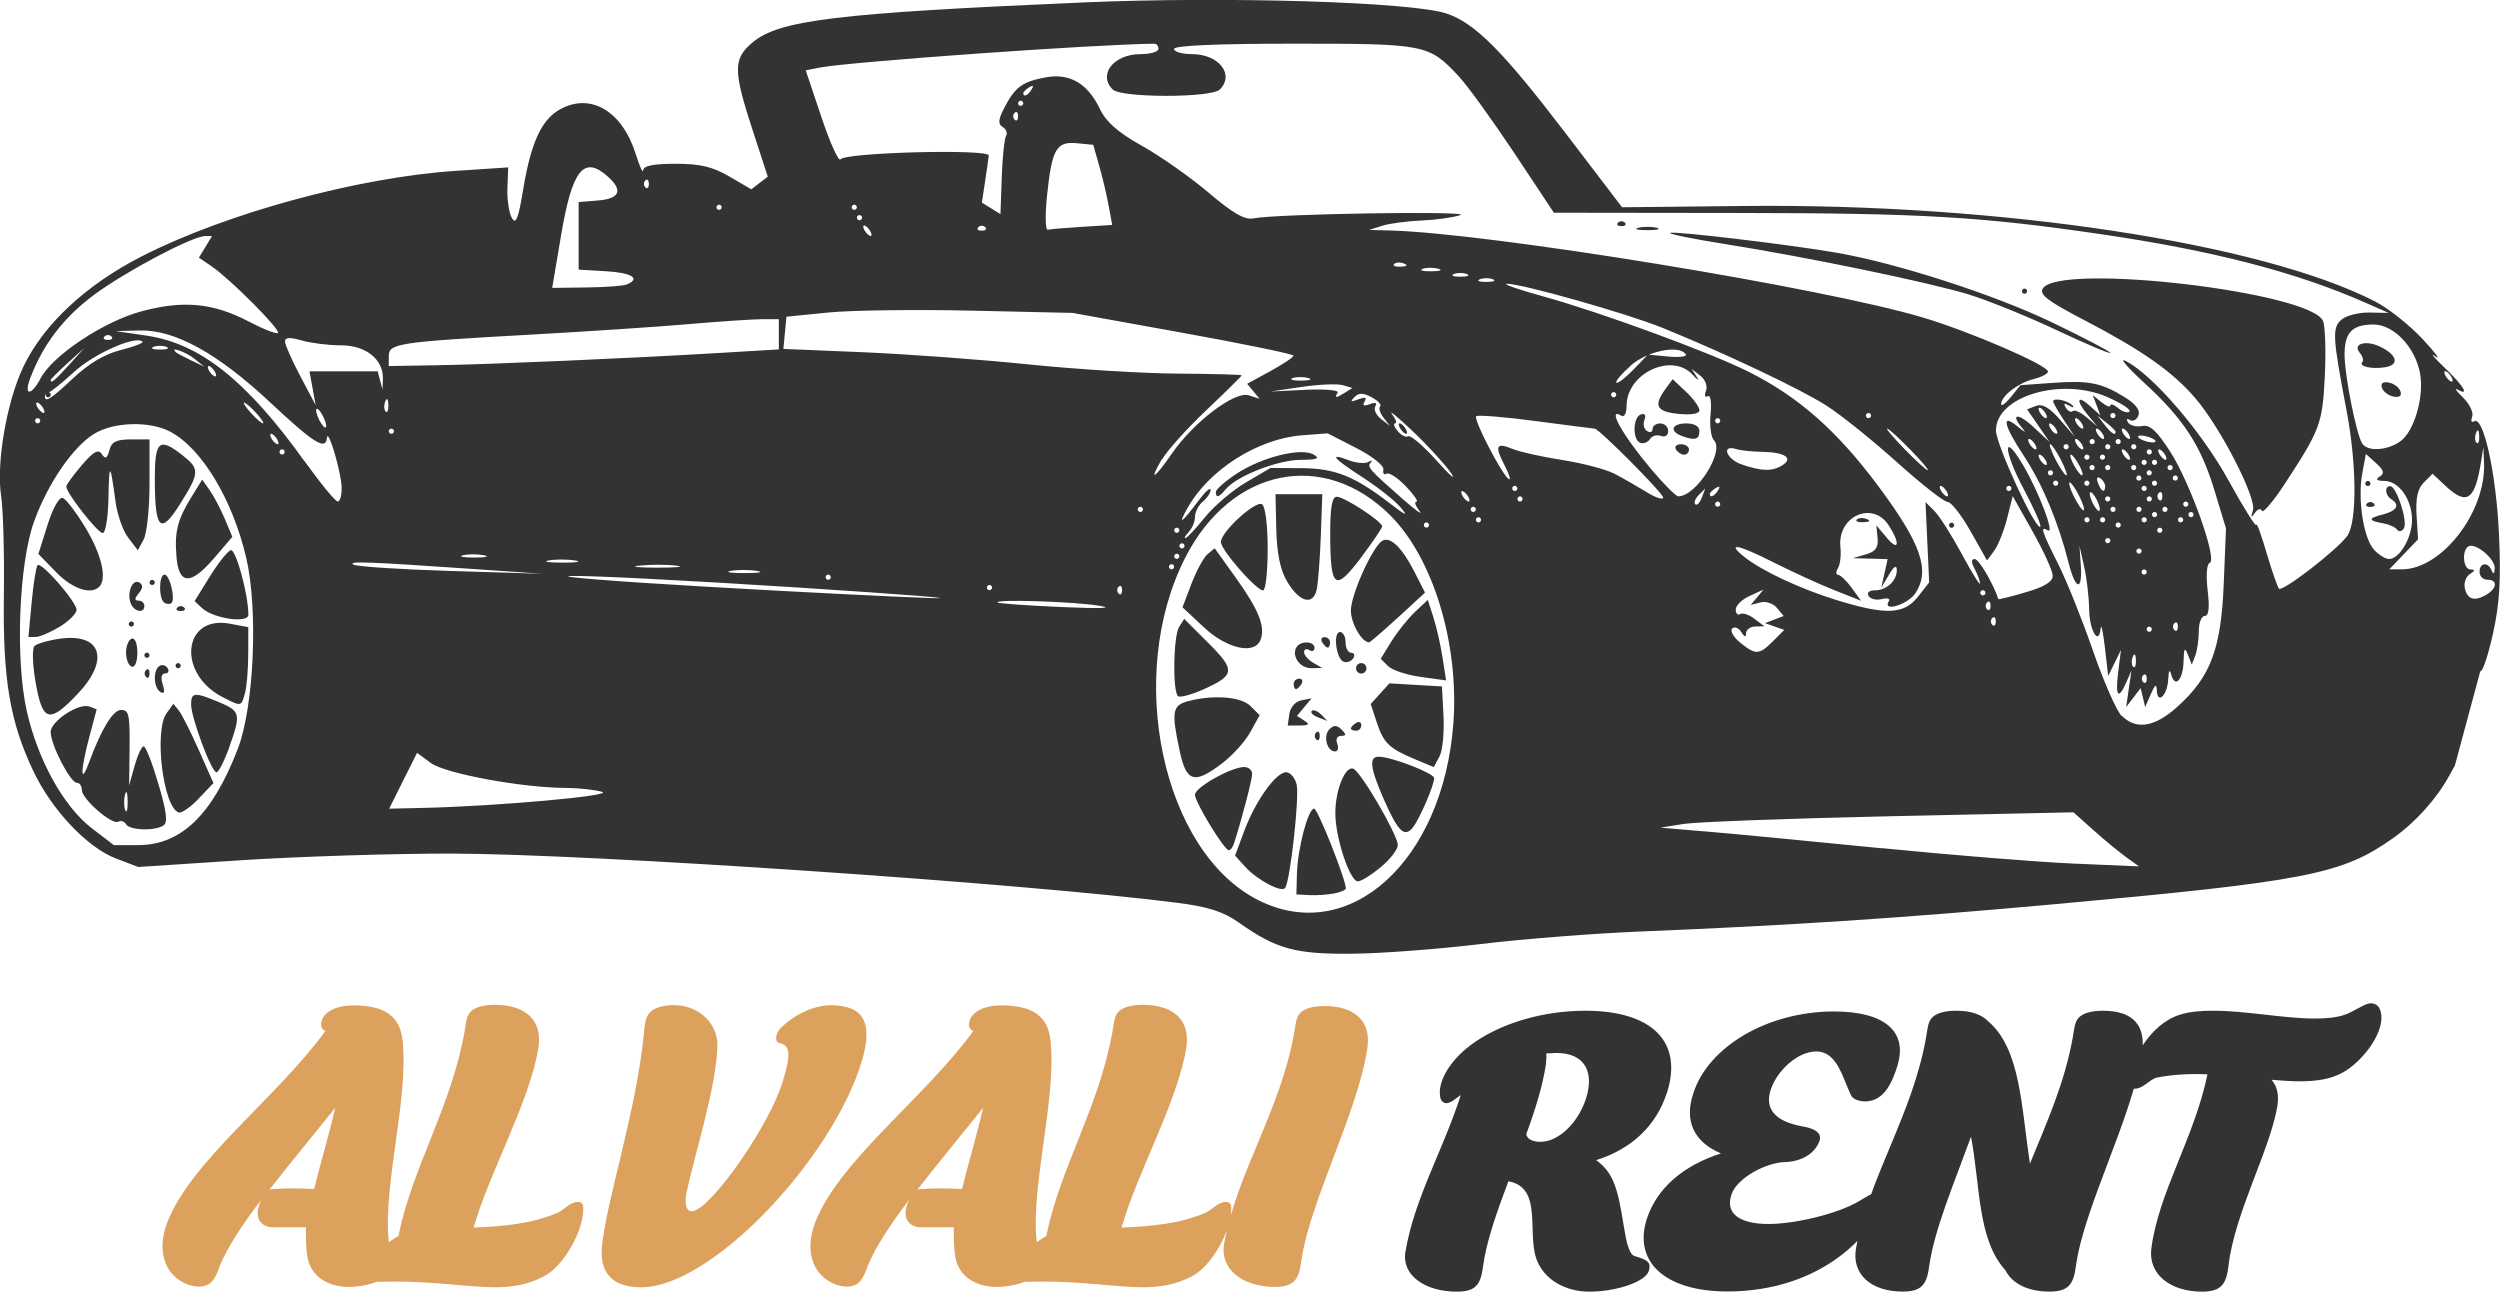 <?xml version="1.0" encoding="UTF-8" standalone="no"?>
<!-- Created with Inkscape (http://www.inkscape.org/) -->

<svg
   width="40.696mm"
   height="21.031mm"
   viewBox="0 0 40.696 21.031"
   version="1.1"
   id="svg1"
   xml:space="preserve"
   inkscape:version="1.3.2 (091e20ef0f, 2023-11-25, custom)"
   sodipodi:docname="logo_color_v2.svg"
   xmlns:inkscape="http://www.inkscape.org/namespaces/inkscape"
   xmlns:sodipodi="http://sodipodi.sourceforge.net/DTD/sodipodi-0.dtd"
   xmlns="http://www.w3.org/2000/svg"
   xmlns:svg="http://www.w3.org/2000/svg"><sodipodi:namedview
     id="namedview1"
     pagecolor="#ffffff"
     bordercolor="#000000"
     borderopacity="0.25"
     inkscape:showpageshadow="2"
     inkscape:pageopacity="0.0"
     inkscape:pagecheckerboard="0"
     inkscape:deskcolor="#d1d1d1"
     inkscape:document-units="mm"
     inkscape:zoom="2.0384476"
     inkscape:cx="-19.868061"
     inkscape:cy="61.07589"
     inkscape:window-width="1477"
     inkscape:window-height="1014"
     inkscape:window-x="431"
     inkscape:window-y="54"
     inkscape:window-maximized="1"
     inkscape:current-layer="layer1" /><defs
     id="defs1" /><g
     inkscape:label="Layer 1"
     inkscape:groupmode="layer"
     id="layer1"
     transform="translate(-88.28,-141.537)"><path
       style="font-size:6.35px;font-family:'Sandler Trial';-inkscape-font-specification:'Sandler Trial';fill:#333333;fill-opacity:1;stroke-width:0.265"
       d="m 115.412,159.336 c 0.273,-0.838 -0.235,-1.346 -1.327,-1.346 -0.654,0 -1.314,0.184 -1.784,0.502 -0.4,0.267 -0.622,0.641 -0.578,0.895 0.006,0.057 0.044,0.108 0.102,0.108 0.025,0 0.064,-0.013 0.102,-0.038 0.044,-0.032 0.089,-0.064 0.133,-0.095 -0.298,0.921 -0.756,1.683 -0.902,2.553 -0.064,0.381 0.318,0.648 0.838,0.648 0.311,0 0.387,-0.121 0.425,-0.406 0.051,-0.4 0.222,-0.883 0.413,-1.391 0.584,0.108 0.279,0.876 0.476,1.314 0.127,0.292 0.457,0.483 0.838,0.483 0.457,0 0.921,-0.165 0.972,-0.337 0.038,-0.133 -0.006,-0.178 -0.229,-0.241 -0.191,-0.057 -0.165,-0.832 -0.362,-1.245 -0.064,-0.14 -0.159,-0.241 -0.267,-0.318 0.572,-0.178 0.972,-0.552 1.149,-1.086 z m -2.286,0.66 c 0.146,-0.394 0.267,-0.787 0.318,-1.13 0.006,-0.064 0.013,-0.127 0.006,-0.178 0.025,-0.006 0.051,-0.006 0.076,-0.006 0.489,-0.044 0.73,0.241 0.572,0.737 -0.133,0.406 -0.451,0.705 -0.743,0.705 -0.133,0 -0.222,-0.051 -0.229,-0.127 z m 6.039,-1.105 c 0.178,-0.565 -0.21,-0.889 -1.029,-0.889 -1.073,0 -2.045,0.565 -2.292,1.333 -0.152,0.451 0.013,0.794 0.451,0.978 -0.616,0.197 -1.041,0.565 -1.206,1.06 -0.229,0.705 0.298,1.187 1.308,1.187 1.041,0 1.93,-0.438 2.451,-1.232 0.133,-0.203 0.159,-0.311 0.076,-0.375 -0.07,-0.051 -0.197,0.025 -0.387,0.14 -0.343,0.203 -1.067,0.381 -1.524,0.368 -0.387,-0.013 -0.66,-0.152 -0.546,-0.483 0.076,-0.229 0.464,-0.476 0.813,-0.521 0.235,0 0.483,-0.076 0.597,-0.298 0.07,-0.127 0.032,-0.235 -0.254,-0.286 -0.47,-0.083 -0.622,-0.305 -0.514,-0.61 0.102,-0.298 0.432,-0.61 0.737,-0.61 0.349,0 0.432,0.451 0.572,0.724 0.025,0.051 0.121,0.089 0.222,0.089 0.318,0 0.445,-0.324 0.527,-0.578 z m 0.521,3.245 c 0.083,-0.584 0.406,-1.346 0.679,-2.095 0.152,0.794 0.102,1.67 0.559,2.172 0.108,0.216 0.362,0.349 0.718,0.349 0.324,0 0.394,-0.133 0.432,-0.425 0.133,-0.953 0.908,-2.394 1.073,-3.448 0.07,-0.445 -0.127,-0.699 -0.635,-0.699 -0.197,0 -0.33,0.044 -0.394,0.114 -0.07,0.07 -0.076,0.21 -0.095,0.311 -0.133,0.756 -0.432,1.41 -0.699,2.064 -0.14,-0.921 -0.152,-1.861 -0.673,-2.311 -0.108,-0.114 -0.279,-0.178 -0.527,-0.178 -0.197,0 -0.33,0.044 -0.394,0.114 -0.07,0.07 -0.076,0.21 -0.095,0.311 -0.222,1.276 -0.933,2.273 -1.143,3.448 -0.07,0.413 0.241,0.699 0.762,0.699 0.324,0 0.394,-0.133 0.432,-0.425 z m 4.87,0 c 0.108,-0.87 0.673,-1.873 0.794,-2.584 0.032,-0.184 0,-0.337 -0.095,-0.438 0.165,0.013 0.318,0.025 0.464,0.025 0.26,0 0.495,-0.032 0.692,-0.14 0.324,-0.171 0.756,-0.718 0.603,-1.048 -0.032,-0.064 -0.108,-0.095 -0.184,-0.076 -0.095,0.025 -0.273,0.146 -0.375,0.178 -0.14,0.051 -0.311,0.064 -0.495,0.064 -0.502,0 -1.118,-0.127 -1.651,-0.127 -0.197,0 -0.381,0.013 -0.54,0.064 -0.489,0.146 -0.838,0.775 -0.819,1.13 0.006,0.064 0.051,0.089 0.127,0.07 0.102,-0.025 0.191,-0.127 0.292,-0.171 0.279,-0.057 0.565,-0.07 0.845,-0.057 -0.216,1.041 -0.794,1.911 -0.914,2.838 -0.051,0.413 0.305,0.699 0.826,0.699 0.324,0 0.394,-0.133 0.432,-0.425 z"
       id="text1"
       aria-label="ALVALI RENT"
       sodipodi:nodetypes="csccscccscccscccccccccccscccscccscccccccccscsccccsccsccccscccsccccsccccssccccccscc" /><path
       d="m 3.576,20.613 c 0.121,-0.305 0.375,-0.686 0.679,-1.086 -0.019,0.032 -0.032,0.064 -0.038,0.089 -0.083,0.254 0.076,0.362 0.216,0.362 h 0.546 c 0,0.171 0,0.33 0.025,0.483 0.051,0.305 0.318,0.489 0.679,0.489 0.191,0 0.591,-0.07 0.679,-0.26 0.038,-0.076 0.019,-0.203 0,-0.292 -0.203,-0.851 0.305,-2.464 0.191,-3.467 -0.044,-0.387 -0.286,-0.565 -0.806,-0.565 -0.26,0 -0.457,0.095 -0.508,0.241 -0.032,0.102 0,0.146 0.057,0.178 -0.806,1.105 -2.21,2.127 -2.584,3.143 -0.146,0.413 -0.051,0.794 0.292,0.959 0.076,0.038 0.165,0.057 0.241,0.057 0.057,0 0.102,-0.013 0.14,-0.032 0.108,-0.057 0.152,-0.197 0.191,-0.298 z m 0.813,-1.251 c 0.343,-0.438 0.73,-0.908 1.067,-1.327 -0.102,0.451 -0.241,0.902 -0.343,1.321 -0.235,-0.013 -0.438,-0.019 -0.724,0.006 z m 1.657,1.206 c -0.089,0.171 -0.019,0.305 0.146,0.298 0.826,-0.025 1.391,0.089 1.867,0.089 0.286,0 0.546,-0.044 0.806,-0.184 0.324,-0.171 0.654,-0.775 0.629,-1.13 -0.006,-0.064 -0.057,-0.089 -0.133,-0.07 -0.102,0.025 -0.184,0.127 -0.286,0.171 -0.425,0.184 -0.902,0.222 -1.365,0.241 0.26,-0.908 0.914,-2.051 1.054,-2.927 0.07,-0.445 -0.203,-0.699 -0.711,-0.699 -0.197,0 -0.33,0.044 -0.394,0.114 -0.07,0.07 -0.076,0.21 -0.095,0.311 -0.216,1.238 -0.851,2.21 -1.079,3.34 -0.178,0.089 -0.343,0.26 -0.438,0.445 z m 5.137,-1.181 c 0.102,-0.514 0.489,-1.721 0.495,-2.369 0.006,-0.368 -0.324,-0.686 -0.775,-0.654 -0.171,0.013 -0.286,0.064 -0.337,0.133 -0.064,0.076 -0.076,0.21 -0.083,0.311 -0.121,1.276 -0.616,2.743 -0.686,3.499 -0.032,0.394 0.152,0.648 0.641,0.648 1.149,0 3.105,-2.089 3.588,-3.67 0.191,-0.635 0.038,-0.921 -0.502,-0.921 -0.267,0 -0.578,0.14 -0.813,0.368 -0.044,0.044 -0.07,0.095 -0.076,0.152 -0.006,0.051 0.019,0.089 0.051,0.095 0.178,0.032 0.191,0.184 0.057,0.622 -0.216,0.724 -1.181,2.096 -1.473,2.115 -0.102,0.006 -0.133,-0.114 -0.089,-0.33 z m 2.94,1.226 c 0.121,-0.305 0.375,-0.686 0.679,-1.086 -0.019,0.032 -0.032,0.064 -0.038,0.089 -0.083,0.254 0.076,0.362 0.216,0.362 h 0.546 c 0,0.171 0,0.33 0.025,0.483 0.051,0.305 0.318,0.489 0.679,0.489 0.191,0 0.591,-0.07 0.679,-0.26 0.038,-0.076 0.019,-0.203 0,-0.292 -0.203,-0.851 0.305,-2.464 0.191,-3.467 -0.044,-0.387 -0.286,-0.565 -0.806,-0.565 -0.26,0 -0.457,0.095 -0.508,0.241 -0.032,0.102 0,0.146 0.057,0.178 -0.806,1.105 -2.21,2.127 -2.584,3.143 -0.146,0.413 -0.051,0.794 0.292,0.959 0.076,0.038 0.165,0.057 0.241,0.057 0.057,0 0.102,-0.013 0.14,-0.032 0.108,-0.057 0.152,-0.197 0.191,-0.298 z m 0.813,-1.251 c 0.343,-0.438 0.73,-0.908 1.067,-1.327 -0.102,0.451 -0.241,0.902 -0.343,1.321 -0.235,-0.013 -0.438,-0.019 -0.724,0.006 z m 1.657,1.206 c -0.089,0.171 -0.019,0.305 0.146,0.298 0.826,-0.025 1.391,0.089 1.867,0.089 0.286,0 0.546,-0.044 0.806,-0.184 0.324,-0.171 0.654,-0.775 0.629,-1.13 -0.006,-0.064 -0.057,-0.089 -0.133,-0.07 -0.102,0.025 -0.184,0.127 -0.286,0.171 -0.425,0.184 -0.902,0.222 -1.365,0.241 0.26,-0.908 0.914,-2.051 1.054,-2.927 0.07,-0.445 -0.203,-0.699 -0.711,-0.699 -0.197,0 -0.33,0.044 -0.394,0.114 -0.07,0.07 -0.076,0.21 -0.095,0.311 -0.216,1.238 -0.851,2.21 -1.079,3.34 -0.178,0.089 -0.343,0.26 -0.438,0.445 z m 4.591,-0.044 c 0.133,-0.953 0.908,-2.394 1.073,-3.448 0.07,-0.445 -0.191,-0.699 -0.699,-0.699 -0.197,0 -0.33,0.044 -0.394,0.114 -0.07,0.07 -0.076,0.21 -0.095,0.311 -0.222,1.276 -0.933,2.273 -1.143,3.448 -0.07,0.413 0.305,0.699 0.826,0.699 0.324,0 0.394,-0.133 0.432,-0.425 z"
       style="font-size:6.35px;font-family:'Sandler Trial';-inkscape-font-specification:'Sandler Trial';fill:#dda15e;fill-opacity:1;stroke-width:0.265"
       id="path1-6"
       transform="translate(88.28,141.537)" /><path
       style="fill:#333333;fill-opacity:1"
       d="m 112.389,156.904 c 0.675,-0.082 1.856,-0.174 2.625,-0.205 2.407,-0.098 4.196,-0.215 6.646,-0.437 4.167,-0.378 4.742,-0.489 5.577,-1.083 0.37,-0.263 0.706,-0.637 0.916,-1.02 l 0.089,-0.162 0.413,-1.533 c 0.034,0.021 0.127,-0.253 0.206,-0.61 0.11,-0.495 0.133,-0.88 0.098,-1.631 -0.046,-0.983 -0.253,-1.921 -0.403,-1.828 -0.044,0.027 -0.059,-0.006 -0.033,-0.073 0.026,-0.068 -0.041,-0.208 -0.149,-0.313 -0.108,-0.105 -0.149,-0.164 -0.09,-0.131 0.205,0.116 0.102,-0.058 -0.212,-0.358 -0.175,-0.167 -0.241,-0.248 -0.148,-0.182 0.093,0.067 -0.002,-0.062 -0.212,-0.286 -0.21,-0.224 -0.553,-0.496 -0.764,-0.605 -1.854,-0.954 -6.112,-1.6 -10.258,-1.557 l -2.005,0.021 -0.9,-1.18 c -1.033,-1.355 -1.494,-1.82 -1.958,-1.974 -0.569,-0.189 -3.586,-0.281 -5.917,-0.18 -4.008,0.173 -4.947,0.287 -5.379,0.65 -0.318,0.268 -0.318,0.452 -0.001,1.424 l 0.248,0.762 -0.134,0.103 -0.134,0.103 -0.356,-0.208 c -0.274,-0.16 -0.476,-0.208 -0.877,-0.208 -0.358,0 -0.524,0.033 -0.527,0.106 -0.003,0.058 -0.057,-0.06 -0.121,-0.263 -0.215,-0.689 -0.717,-0.996 -1.211,-0.741 -0.316,0.163 -0.492,0.537 -0.621,1.313 -0.08,0.484 -0.12,0.583 -0.186,0.465 -0.046,-0.083 -0.078,-0.301 -0.071,-0.486 l 0.013,-0.335 -0.851,0.056 c -1.589,0.104 -3.741,0.69 -5.117,1.393 -0.911,0.466 -1.603,1.113 -1.929,1.805 -0.27,0.572 -0.44,1.571 -0.357,2.101 0.033,0.212 0.053,0.938 0.044,1.613 -0.018,1.368 0.097,2.052 0.481,2.862 0.297,0.627 0.877,1.242 1.34,1.418 l 0.366,0.14 1.679,-0.11 c 0.924,-0.06 2.46,-0.109 3.415,-0.108 2.25,0.003 9.309,0.481 11.811,0.8 0.517,0.066 0.757,0.143 1.016,0.326 0.607,0.429 0.919,0.514 1.852,0.504 0.472,-0.005 1.41,-0.076 2.085,-0.158 z m -3.63,-0.716 c -1.557,-0.789 -2.166,-3.651 -1.185,-5.574 0.745,-1.46 2.255,-1.77 3.34,-0.685 0.696,0.696 1.118,2.086 1.025,3.374 -0.163,2.249 -1.694,3.638 -3.18,2.885 z m 1.238,-0.106 c 0.105,-0.021 0.191,-0.058 0.191,-0.083 0,-0.146 -0.458,-1.299 -0.516,-1.299 -0.098,0 -0.269,0.649 -0.28,1.058 l -0.009,0.339 0.212,0.011 c 0.116,0.006 0.297,-0.006 0.402,-0.027 z m -0.795,-0.093 c 0.084,-0.135 0.233,-1.492 0.185,-1.683 -0.027,-0.109 -0.104,-0.198 -0.171,-0.198 -0.166,0 -0.499,0.467 -0.681,0.954 l -0.15,0.403 0.16,0.177 c 0.201,0.222 0.603,0.434 0.657,0.347 z m 1.557,-0.338 c 0.152,-0.127 0.276,-0.288 0.275,-0.358 -0.001,-0.166 -0.608,-1.206 -0.727,-1.244 -0.132,-0.043 -0.29,0.353 -0.29,0.726 0,0.399 0.237,1.113 0.368,1.109 0.054,-0.001 0.222,-0.106 0.374,-0.233 z m -2.394,-0.379 c 0.117,-0.351 0.298,-1.043 0.298,-1.137 0,-0.061 -0.059,-0.112 -0.13,-0.112 -0.21,0 -0.801,0.332 -0.801,0.451 0,0.121 0.477,0.904 0.551,0.904 0.026,0 0.063,-0.048 0.082,-0.106 z m 2.911,-0.261 c 0.107,-0.129 0.35,-0.69 0.35,-0.807 0,-0.08 -0.697,-0.349 -0.904,-0.349 -0.163,0 -0.138,0.189 0.09,0.706 0.227,0.513 0.329,0.613 0.464,0.45 z m -3.098,-1.051 c 0.168,-0.128 0.373,-0.356 0.456,-0.507 l 0.151,-0.274 -0.147,-0.147 c -0.154,-0.154 -0.598,-0.19 -1.013,-0.082 -0.263,0.069 -0.28,0.167 -0.141,0.815 0.109,0.506 0.238,0.543 0.694,0.195 z m 3.534,-0.108 c 0.051,-0.094 0.08,-0.39 0.066,-0.656 l -0.025,-0.485 -0.428,-0.025 -0.428,-0.025 -0.152,0.168 -0.152,0.168 0.097,0.295 c 0.113,0.342 0.201,0.427 0.621,0.603 l 0.308,0.129 z m -1.664,-0.209 c -0.028,-0.073 -0.002,-0.127 0.062,-0.127 0.086,0 0.088,-0.023 0.009,-0.102 -0.076,-0.076 -0.126,-0.077 -0.198,-0.006 -0.106,0.106 -0.042,0.361 0.091,0.361 0.047,0 0.063,-0.057 0.036,-0.127 z m -0.285,-0.127 c 0,-0.062 -0.025,-0.087 -0.057,-0.056 -0.031,0.031 -0.031,0.082 0,0.113 0.031,0.031 0.057,0.006 0.057,-0.056 z m 0.677,-0.174 c 0,-0.049 -0.038,-0.066 -0.085,-0.037 -0.047,0.029 -0.085,0.069 -0.085,0.09 0,0.021 0.038,0.037 0.085,0.037 0.047,0 0.085,-0.04 0.085,-0.09 z m -0.926,-0.074 -0.122,-0.077 0.119,-0.143 0.119,-0.143 -0.167,0.032 c -0.095,0.018 -0.178,0.113 -0.194,0.221 l -0.027,0.19 0.196,-0.001 c 0.151,-9.9e-4 0.168,-0.019 0.075,-0.078 z m 0.271,-0.1 c -0.057,-0.058 -0.126,-0.084 -0.152,-0.058 -0.026,0.026 0.021,0.073 0.104,0.105 l 0.152,0.058 z m -1.913,-0.41 c 0.514,-0.23 0.522,-0.311 0.079,-0.753 l -0.394,-0.393 -0.081,0.127 c -0.098,0.153 -0.111,1.074 -0.016,1.132 0.037,0.023 0.223,-0.028 0.413,-0.113 z m 1.594,-0.088 c 0.029,-0.047 0.012,-0.085 -0.037,-0.085 -0.049,0 -0.09,0.038 -0.09,0.085 0,0.047 0.017,0.085 0.037,0.085 0.021,0 0.061,-0.038 0.09,-0.085 z m 2.296,-0.431 c -0.032,-0.205 -0.099,-0.5 -0.149,-0.655 l -0.091,-0.282 -0.208,0.196 c -0.115,0.108 -0.287,0.323 -0.383,0.479 l -0.175,0.284 0.119,0.119 c 0.066,0.066 0.305,0.145 0.532,0.176 l 0.413,0.057 z m -1.238,0.177 c 0,-0.047 -0.038,-0.085 -0.085,-0.085 -0.047,0 -0.085,0.038 -0.085,0.085 0,0.047 0.038,0.085 0.085,0.085 0.047,0 0.085,-0.038 0.085,-0.085 z m -0.868,-0.091 c -0.082,-0.048 -0.148,-0.125 -0.148,-0.172 0,-0.047 0.038,-0.062 0.085,-0.033 0.047,0.029 0.085,0.012 0.085,-0.037 0,-0.11 -0.226,-0.119 -0.292,-0.013 -0.088,0.142 0.054,0.346 0.237,0.344 l 0.181,-0.003 z m 0.653,-0.073 c 0.03,-0.049 0.015,-0.089 -0.035,-0.089 -0.049,0 -0.09,-0.076 -0.09,-0.169 0,-0.093 -0.041,-0.169 -0.09,-0.169 -0.12,0 -0.064,0.444 0.061,0.485 0.054,0.018 0.123,-0.008 0.153,-0.057 z m -0.378,-0.258 c 0,-0.047 -0.04,-0.085 -0.09,-0.085 -0.049,0 -0.066,0.038 -0.037,0.085 0.029,0.047 0.069,0.085 0.09,0.085 0.021,0 0.037,-0.038 0.037,-0.085 z m -1.131,-0.043 c 0.081,-0.21 -0.03,-0.488 -0.398,-1.002 l -0.349,-0.487 -0.115,0.095 c -0.063,0.052 -0.181,0.269 -0.262,0.481 l -0.147,0.385 0.351,0.328 c 0.376,0.35 0.825,0.448 0.92,0.2 z m 2.237,-0.362 0.44,-0.405 -0.174,-0.342 c -0.202,-0.395 -0.395,-0.58 -0.523,-0.501 -0.16,0.099 -0.51,0.878 -0.51,1.135 0,0.207 0.178,0.517 0.296,0.517 0.017,0 0.229,-0.182 0.471,-0.405 z m -1.323,-0.457 c 0.023,-0.108 0.053,-0.501 0.067,-0.873 l 0.024,-0.677 h -0.381 -0.381 l 0.013,0.571 c 0.009,0.389 0.064,0.659 0.174,0.846 0.2,0.342 0.426,0.404 0.484,0.133 z m -0.798,-0.657 c 0,-0.393 -0.038,-0.696 -0.092,-0.729 -0.107,-0.066 -0.67,0.45 -0.67,0.614 0,0.128 0.576,0.788 0.687,0.788 0.041,0 0.075,-0.303 0.075,-0.672 z m 1.514,0.145 c 0.192,-0.254 0.349,-0.486 0.349,-0.515 0,-0.08 -0.617,-0.482 -0.739,-0.482 -0.077,0 -0.107,0.174 -0.106,0.614 0.002,0.882 0.076,0.94 0.497,0.383 z m 8.477,4.725 c -1.141,-0.114 -2.417,-0.236 -2.836,-0.271 l -0.762,-0.064 0.381,-0.061 c 0.21,-0.033 1.723,-0.089 3.362,-0.125 l 2.981,-0.064 0.322,0.288 c 0.177,0.158 0.417,0.356 0.533,0.44 l 0.211,0.152 -1.058,-0.045 c -0.582,-0.025 -1.992,-0.138 -3.133,-0.252 z m -29.132,-0.325 c -0.459,-0.352 -0.882,-1.115 -1.06,-1.913 -0.188,-0.843 -0.128,-2.393 0.12,-3.081 0.221,-0.615 0.633,-1.216 0.976,-1.426 0.319,-0.195 0.898,-0.213 1.234,-0.039 0.514,0.266 1.019,1.101 1.243,2.055 0.197,0.84 0.127,2.427 -0.137,3.112 -0.413,1.072 -0.924,1.566 -1.621,1.566 h -0.397 z m 1.165,-0.045 c 0.074,-0.047 0.054,-0.22 -0.081,-0.676 -0.099,-0.337 -0.207,-0.613 -0.24,-0.613 -0.033,0 -0.099,0.143 -0.148,0.318 l -0.089,0.318 0.006,-0.466 c 0.01,-0.693 -0.003,-0.762 -0.139,-0.762 -0.129,0 -0.318,0.31 -0.513,0.839 -0.15,0.407 -0.151,0.161 -0.002,-0.399 l 0.12,-0.45 -0.116,-0.045 c -0.172,-0.066 -0.633,0.236 -0.633,0.415 0,0.205 0.32,0.825 0.425,0.825 0.046,0 0.083,0.054 0.083,0.119 0,0.147 0.495,0.576 0.594,0.515 0.039,-0.024 0.096,-0.006 0.125,0.042 0.062,0.1 0.462,0.113 0.609,0.02 z m -0.624,-0.504 c 0.021,-0.082 0.04,-0.035 0.042,0.104 0.002,0.14 -0.016,0.207 -0.039,0.15 -0.023,-0.057 -0.025,-0.172 -0.003,-0.254 z m 1.197,0.066 0.242,-0.252 -0.236,-0.532 c -0.13,-0.293 -0.276,-0.583 -0.326,-0.646 l -0.09,-0.113 -0.11,0.151 c -0.209,0.285 -0.058,1.533 0.196,1.618 0.046,0.015 0.192,-0.086 0.325,-0.225 z m 0.496,-0.83 c 0.197,-0.549 0.187,-0.593 -0.163,-0.74 -0.399,-0.167 -0.455,-0.162 -0.455,0.038 0,0.216 0.332,1.104 0.413,1.104 0.034,0 0.127,-0.181 0.206,-0.402 z m -2.468,-0.871 c 0.529,-0.556 0.394,-0.993 -0.278,-0.903 -0.191,0.026 -0.381,0.08 -0.421,0.12 -0.041,0.041 -0.033,0.303 0.019,0.599 0.112,0.637 0.222,0.666 0.68,0.184 z m 2.728,-0.018 c 0.028,-0.105 0.052,-0.389 0.052,-0.631 l 0.001,-0.441 -0.3,-0.056 c -0.766,-0.144 -0.864,0.809 -0.123,1.192 0.312,0.161 0.309,0.162 0.369,-0.064 z m -1.34,-0.138 c -0.035,-0.111 -0.021,-0.18 0.038,-0.18 0.052,0 0.071,-0.039 0.042,-0.086 -0.029,-0.047 -0.089,-0.064 -0.132,-0.037 -0.109,0.067 -0.099,0.355 0.015,0.425 0.063,0.039 0.075,-9.2e-4 0.037,-0.122 z m -0.215,-0.18 c 0,-0.062 -0.025,-0.087 -0.056,-0.056 -0.031,0.031 -0.031,0.082 0,0.113 0.031,0.031 0.056,0.006 0.056,-0.056 z m 0.508,-0.127 c 0,-0.023 -0.019,-0.042 -0.042,-0.042 -0.023,0 -0.042,0.019 -0.042,0.042 0,0.023 0.019,0.042 0.042,0.042 0.023,0 0.042,-0.019 0.042,-0.042 z m -0.706,-0.212 c 0,-0.148 -0.039,-0.246 -0.092,-0.228 -0.05,0.017 -0.092,0.119 -0.092,0.228 0,0.109 0.041,0.211 0.092,0.228 0.052,0.018 0.092,-0.08 0.092,-0.228 z m 0.198,0.042 c 0,-0.023 -0.019,-0.042 -0.042,-0.042 -0.023,0 -0.042,0.019 -0.042,0.042 0,0.023 0.019,0.042 0.042,0.042 0.023,0 0.042,-0.019 0.042,-0.042 z m -1.46,-0.465 c 0.151,-0.092 0.274,-0.216 0.272,-0.275 -0.004,-0.134 -0.573,-0.786 -0.634,-0.726 -0.024,0.024 -0.068,0.297 -0.097,0.607 l -0.052,0.562 0.118,-3.2e-4 c 0.065,-1.8e-4 0.242,-0.076 0.393,-0.168 z m 1.206,-0.043 c 0,-0.023 -0.019,-0.042 -0.042,-0.042 -0.023,0 -0.042,0.019 -0.042,0.042 0,0.023 0.019,0.042 0.042,0.042 0.023,0 0.042,-0.019 0.042,-0.042 z m 1.863,-0.151 c 0,-0.33 -0.205,-1.079 -0.287,-1.051 -0.051,0.017 -0.205,0.21 -0.341,0.43 l -0.247,0.399 0.12,0.113 c 0.183,0.172 0.755,0.255 0.755,0.109 z m -1.044,-0.117 c -0.031,-0.031 -0.082,-0.031 -0.113,0 -0.031,0.031 -0.006,0.056 0.056,0.056 0.062,0 0.087,-0.025 0.056,-0.056 z m -0.649,-0.028 c 0,-0.047 -0.043,-0.085 -0.095,-0.085 -0.068,0 -0.067,-0.034 0.004,-0.119 0.068,-0.082 0.071,-0.137 0.01,-0.175 -0.11,-0.068 -0.208,0.164 -0.142,0.336 0.054,0.142 0.223,0.174 0.223,0.042 z m 0.442,-0.047 c 0.067,-0.067 -0.03,-0.461 -0.113,-0.461 -0.096,0 -0.098,0.399 -0.002,0.458 0.04,0.025 0.092,0.026 0.115,0.003 z m -1.176,-0.264 c 0.129,-0.129 0.038,-0.523 -0.22,-0.953 -0.152,-0.252 -0.32,-0.474 -0.375,-0.492 -0.057,-0.019 -0.161,0.165 -0.247,0.439 l -0.149,0.472 0.286,0.295 c 0.264,0.273 0.568,0.376 0.705,0.239 z m 0.903,-0.07 c 0,-0.023 -0.019,-0.042 -0.042,-0.042 -0.023,0 -0.042,0.019 -0.042,0.042 0,0.023 0.019,0.042 0.042,0.042 0.023,0 0.042,-0.019 0.042,-0.042 z m 0.96,-0.388 0.303,-0.354 -0.12,-0.287 c -0.066,-0.158 -0.176,-0.367 -0.245,-0.466 l -0.125,-0.179 -0.177,0.286 c -0.227,0.367 -0.276,0.564 -0.242,0.971 0.037,0.457 0.232,0.466 0.606,0.028 z m -1.14,-0.312 c 0.052,-0.098 0.095,-0.504 0.095,-0.903 v -0.725 h -0.304 c -0.237,0 -0.314,0.039 -0.35,0.176 -0.035,0.136 -0.064,0.15 -0.122,0.064 -0.058,-0.087 -0.134,-0.045 -0.327,0.18 -0.138,0.161 -0.252,0.317 -0.252,0.347 0,0.106 0.51,0.757 0.593,0.757 0.046,0 0.088,-0.256 0.094,-0.572 0.01,-0.592 0.029,-0.582 0.115,0.064 0.028,0.21 0.121,0.473 0.207,0.585 l 0.156,0.204 z m 0.593,-0.578 c 0.319,-0.508 0.322,-0.569 0.041,-0.79 -0.384,-0.302 -0.454,-0.24 -0.453,0.396 0.002,0.817 0.092,0.904 0.412,0.394 z m 3.629,4.507 0.228,-0.455 0.224,0.165 c 0.233,0.172 1.479,0.403 2.195,0.406 0.21,9.6e-4 0.476,0.03 0.593,0.064 0.21,0.061 -1.685,0.232 -2.897,0.261 l -0.569,0.013 z m 27.977,-1.054 c -0.085,-0.085 -0.296,-0.566 -0.47,-1.069 -0.174,-0.503 -0.429,-1.138 -0.566,-1.41 -0.268,-0.531 -0.297,-0.623 -0.168,-0.544 0.121,0.075 -0.137,-0.61 -0.396,-1.052 -0.341,-0.582 -0.333,-0.255 0.01,0.39 0.166,0.312 0.285,0.584 0.266,0.603 -0.072,0.072 -0.724,-1.341 -0.723,-1.568 0.001,-0.557 1.067,-0.873 1.82,-0.54 0.224,0.099 0.383,0.204 0.353,0.233 -0.029,0.029 -0.111,0.005 -0.182,-0.054 -0.071,-0.059 -0.129,-0.079 -0.129,-0.044 0,0.035 -0.064,0.011 -0.143,-0.053 l -0.143,-0.116 0.062,0.165 0.062,0.165 -0.173,-0.157 c -0.212,-0.191 -0.229,-0.083 -0.025,0.159 l 0.148,0.176 -0.176,-0.148 c -0.097,-0.082 -0.198,-0.127 -0.224,-0.1 -0.026,0.026 -0.077,0.002 -0.112,-0.055 -0.044,-0.072 -0.027,-0.082 0.055,-0.034 0.065,0.038 0.089,0.036 0.053,-0.003 -0.074,-0.082 -0.315,-0.132 -0.315,-0.066 0,0.024 0.08,0.163 0.177,0.31 l 0.177,0.267 -0.243,-0.28 c -0.169,-0.195 -0.287,-0.263 -0.389,-0.224 l -0.146,0.056 0.183,0.266 0.183,0.266 -0.268,-0.249 c -0.258,-0.239 -0.381,-0.21 -0.163,0.039 0.058,0.066 0.02,0.049 -0.085,-0.038 -0.279,-0.233 -0.236,-0.029 0.102,0.482 0.296,0.448 0.558,1.076 0.724,1.734 0.112,0.445 0.227,0.469 0.198,0.042 l -0.021,-0.318 0.076,0.339 c 0.042,0.186 0.078,0.498 0.081,0.694 0.005,0.35 0.161,0.604 0.188,0.306 0.008,-0.084 0.038,0.056 0.068,0.312 l 0.054,0.466 0.104,-0.212 0.104,-0.212 -0.045,0.36 c -0.05,0.396 10e-4,0.463 0.131,0.169 l 0.084,-0.191 -0.043,0.296 -0.043,0.296 0.118,-0.154 0.118,-0.154 0.037,0.154 0.037,0.154 0.092,-0.212 c 0.07,-0.16 0.093,-0.174 0.098,-0.059 0.008,0.238 0.173,0.077 0.185,-0.179 0.006,-0.145 0.024,-0.174 0.049,-0.079 0.06,0.23 0.195,0.085 0.201,-0.218 0.005,-0.212 0.02,-0.235 0.07,-0.107 l 0.064,0.163 0.057,-0.149 c 0.031,-0.082 0.057,-0.26 0.057,-0.396 0,-0.136 0.043,-0.247 0.097,-0.247 0.066,0 0.081,-0.133 0.047,-0.418 -0.029,-0.244 -0.015,-0.429 0.034,-0.446 0.13,-0.043 -0.314,-1.295 -0.64,-1.805 -0.223,-0.348 -0.332,-0.448 -0.463,-0.423 -0.094,0.018 -0.197,-0.009 -0.228,-0.06 -0.032,-0.052 -0.018,-0.069 0.032,-0.038 0.049,0.03 0.111,-0.003 0.138,-0.074 0.033,-0.085 -0.044,-0.187 -0.224,-0.298 -0.381,-0.235 -0.584,-0.275 -1.178,-0.232 l -0.518,0.037 -0.157,0.194 c -0.086,0.106 -0.157,0.157 -0.157,0.113 0,-0.13 0.277,-0.343 0.529,-0.406 0.128,-0.032 0.233,-0.087 0.233,-0.122 0,-0.103 -1.253,-0.645 -2.032,-0.879 -1.62,-0.486 -7.059,-1.375 -8.678,-1.418 l -0.339,-0.009 0.212,-0.068 c 0.116,-0.037 0.402,-0.075 0.635,-0.085 0.233,-0.009 0.519,-0.049 0.635,-0.088 0.214,-0.072 -3.004,-0.022 -3.366,0.053 -0.141,0.029 -0.333,-0.081 -0.73,-0.418 -0.296,-0.251 -0.784,-0.594 -1.084,-0.762 -0.39,-0.218 -0.584,-0.388 -0.685,-0.599 -0.2,-0.419 -0.493,-0.59 -0.887,-0.516 -0.377,0.07 -0.497,0.159 -0.67,0.494 -0.1,0.193 -0.106,0.265 -0.026,0.314 0.057,0.035 0.081,0.1 0.054,0.144 -0.027,0.044 -0.059,0.349 -0.07,0.677 l -0.021,0.597 -0.151,-0.094 -0.151,-0.094 0.051,-0.341 c 0.028,-0.187 0.056,-0.379 0.061,-0.425 0.014,-0.111 -2.341,-0.051 -2.413,0.062 -0.029,0.045 -0.169,-0.262 -0.31,-0.683 l -0.257,-0.766 0.225,-0.044 c 0.482,-0.095 4.508,-0.382 5.453,-0.389 0.035,-2.4e-4 0.064,0.038 0.064,0.084 0,0.047 -0.131,0.085 -0.29,0.085 -0.438,0 -0.7,0.331 -0.455,0.576 0.138,0.138 1.606,0.138 1.744,0 0.245,-0.245 -0.017,-0.576 -0.455,-0.576 -0.16,0 -0.29,-0.038 -0.29,-0.085 0,-0.054 0.707,-0.085 1.952,-0.085 2.14,0 2.194,0.011 2.674,0.522 0.146,0.155 0.555,0.721 0.911,1.256 l 0.646,0.974 3.026,0.004 c 2.964,0.004 3.916,0.059 5.863,0.343 1.831,0.267 3.189,0.618 4.318,1.116 l 0.381,0.168 -0.31,-0.006 c -0.171,-0.004 -0.375,0.047 -0.454,0.113 -0.158,0.131 -0.15,0.278 0.079,1.48 0.167,0.88 0.173,1.812 0.013,2.041 -0.157,0.223 -1.054,0.918 -1.112,0.86 -0.024,-0.024 -0.116,-0.287 -0.203,-0.583 -0.087,-0.297 -0.162,-0.501 -0.166,-0.455 -0.004,0.047 -0.207,-0.277 -0.451,-0.72 -0.439,-0.797 -1.222,-1.708 -1.672,-1.947 -0.116,-0.062 0.01,0.09 0.28,0.338 0.656,0.6 0.937,1.029 1.162,1.77 l 0.187,0.617 -0.037,0.907 c -0.044,1.057 -0.213,1.507 -0.751,1.993 -0.372,0.336 -0.674,0.385 -0.91,0.148 z m 2.651,-3.775 c 0.58,-0.884 0.617,-0.984 0.655,-1.755 0.02,-0.4 0.007,-0.803 -0.027,-0.896 -0.177,-0.477 -4.301,-0.959 -4.564,-0.533 -0.06,0.097 0.083,0.206 0.66,0.506 0.953,0.495 1.454,0.847 1.826,1.282 0.41,0.479 0.999,1.628 0.935,1.824 -0.038,0.117 -0.03,0.127 0.032,0.04 0.045,-0.064 0.097,-0.079 0.114,-0.034 0.017,0.045 0.184,-0.151 0.37,-0.435 z m -2.836,-2.136 c 0,-0.023 -0.429,-0.247 -0.953,-0.499 -0.939,-0.451 -2.512,-0.959 -3.497,-1.131 -0.762,-0.133 -2.68,-0.361 -2.717,-0.323 -0.018,0.018 0.377,0.099 0.879,0.178 1.361,0.217 3.34,0.626 3.984,0.824 0.313,0.096 0.959,0.358 1.436,0.583 0.477,0.225 0.868,0.39 0.868,0.367 z m -1.355,-1.005 c 0,-0.023 -0.019,-0.042 -0.042,-0.042 -0.023,0 -0.042,0.019 -0.042,0.042 0,0.023 0.019,0.042 0.042,0.042 0.023,0 0.042,-0.019 0.042,-0.042 z m -6.032,-1.032 c -0.082,-0.021 -0.215,-0.021 -0.296,0 -0.082,0.021 -0.015,0.039 0.148,0.039 0.163,0 0.23,-0.017 0.148,-0.039 z m -0.515,-0.083 c -0.031,-0.031 -0.082,-0.031 -0.113,0 -0.031,0.031 -0.006,0.056 0.056,0.056 0.062,0 0.087,-0.025 0.056,-0.056 z m 8.438,7.366 c 0.031,-0.031 0.056,-0.006 0.056,0.057 0,0.062 -0.025,0.087 -0.056,0.056 -0.031,-0.031 -0.031,-0.082 0,-0.113 z m -0.171,-0.298 c 0.027,-0.068 0.047,-0.048 0.051,0.051 0.004,0.089 -0.016,0.139 -0.044,0.111 -0.028,-0.028 -0.031,-0.101 -0.007,-0.162 z m -6.389,-0.231 c -0.11,-0.089 -0.169,-0.193 -0.132,-0.23 0.037,-0.038 0.104,-0.012 0.147,0.056 0.053,0.084 0.079,0.09 0.08,0.019 7.1e-4,-0.058 0.068,-0.107 0.149,-0.109 l 0.148,-0.003 -0.161,-0.122 c -0.088,-0.067 -0.193,-0.102 -0.233,-0.077 -0.04,0.025 -0.072,-0.009 -0.072,-0.074 0,-0.065 0.102,-0.165 0.226,-0.221 l 0.226,-0.103 -0.104,0.125 -0.104,0.125 0.159,-0.042 c 0.087,-0.023 0.208,0.018 0.268,0.09 l 0.109,0.132 -0.152,0.058 -0.152,0.058 0.157,0.055 0.157,0.055 -0.184,0.184 c -0.225,0.225 -0.281,0.228 -0.535,0.022 z m 7.067,-0.318 c 0.031,-0.031 0.056,-0.006 0.056,0.056 0,0.062 -0.025,0.087 -0.056,0.056 -0.031,-0.031 -0.031,-0.082 0,-0.113 z m -0.452,0.099 c 0,-0.023 0.019,-0.042 0.042,-0.042 0.023,0 0.042,0.019 0.042,0.042 0,0.023 -0.019,0.042 -0.042,0.042 -0.023,0 -0.042,-0.019 -0.042,-0.042 z m -2.512,-0.183 c 0.031,-0.031 0.056,-0.006 0.056,0.056 0,0.062 -0.025,0.087 -0.056,0.056 -0.031,-0.031 -0.031,-0.082 0,-0.113 z m -0.085,-0.254 c 0.031,-0.031 0.056,-0.006 0.056,0.057 0,0.062 -0.025,0.087 -0.056,0.056 -0.031,-0.031 -0.031,-0.082 0,-0.113 z m -2.453,-0.038 c -0.577,-0.178 -1.208,-0.472 -1.491,-0.696 -0.311,-0.246 -0.126,-0.216 0.446,0.072 0.327,0.165 0.786,0.375 1.02,0.467 l 0.426,0.168 -0.152,-0.209 c -0.084,-0.115 -0.183,-0.211 -0.221,-0.212 -0.038,-0.001 -0.039,-0.05 -0.003,-0.108 0.036,-0.058 0.054,-0.214 0.04,-0.345 -0.052,-0.499 0.519,-0.759 0.784,-0.356 0.193,0.295 0.17,0.443 -0.031,0.203 l -0.168,-0.2 0.02,0.206 c 0.015,0.155 -0.032,0.221 -0.192,0.267 l -0.212,0.061 0.284,0.008 0.284,0.008 -0.052,0.233 -0.052,0.233 0.125,-0.212 c 0.08,-0.136 0.126,-0.165 0.128,-0.08 0.004,0.176 -0.165,0.334 -0.358,0.334 -0.092,0 -0.134,0.038 -0.101,0.092 0.031,0.051 0.129,0.073 0.217,0.05 0.088,-0.023 0.139,-0.007 0.112,0.035 -0.114,0.185 0.311,0.056 0.434,-0.132 0.243,-0.371 0.093,-0.803 -0.604,-1.74 -0.672,-0.903 -1.302,-1.458 -2.112,-1.863 -0.644,-0.321 -2.407,-0.968 -3.344,-1.227 -0.396,-0.109 -0.663,-0.201 -0.593,-0.205 0.217,-0.01 1.961,0.483 2.54,0.719 1.034,0.421 2.243,0.995 2.667,1.266 0.233,0.149 0.747,0.562 1.143,0.918 0.396,0.356 0.767,0.647 0.825,0.647 0.058,2.5e-4 0.226,0.215 0.374,0.477 l 0.269,0.477 0.117,-0.159 c 0.064,-0.087 0.158,-0.323 0.209,-0.524 l 0.092,-0.365 0.324,0.576 c 0.178,0.317 0.325,0.64 0.327,0.718 0.002,0.099 -0.129,0.181 -0.438,0.271 -0.243,0.071 -0.444,0.122 -0.447,0.112 -0.083,-0.254 -0.317,-0.652 -0.383,-0.652 -0.062,0 -0.062,0.05 -0.001,0.164 0.048,0.09 0.087,0.195 0.086,0.233 -10e-4,0.038 -0.135,-0.178 -0.298,-0.481 -0.163,-0.302 -0.362,-0.616 -0.443,-0.697 l -0.147,-0.147 0.03,0.654 0.03,0.654 -0.183,0.233 c -0.228,0.29 -0.523,0.302 -1.326,0.054 z m 1.917,-1.218 c 0,-0.023 -0.019,-0.042 -0.042,-0.042 -0.023,0 -0.042,0.019 -0.042,0.042 0,0.023 0.019,0.042 0.042,0.042 0.023,0 0.042,-0.019 0.042,-0.042 z m -1.423,-0.1 c -0.061,-0.025 -0.134,-0.021 -0.162,0.007 -0.028,0.028 0.022,0.048 0.111,0.044 0.099,-0.004 0.119,-0.024 0.051,-0.051 z m -14.148,1.358 c -0.065,-0.056 1.215,-0.017 1.644,0.051 0.266,0.042 0.046,0.051 -0.593,0.023 -0.559,-0.024 -1.032,-0.057 -1.051,-0.074 z m 23.882,-0.239 c -0.016,-0.084 0.022,-0.185 0.085,-0.225 0.085,-0.054 0.087,-0.073 0.008,-0.074 -0.118,-0.001 -0.146,-0.305 -0.035,-0.374 0.113,-0.07 0.438,0.199 0.43,0.356 -0.004,0.088 -0.023,0.103 -0.049,0.037 -0.059,-0.147 -0.198,-0.133 -0.198,0.021 0,0.07 0.057,0.127 0.127,0.127 0.173,0 0.16,0.142 -0.021,0.247 -0.193,0.112 -0.31,0.072 -0.347,-0.117 z m -28.672,-0.021 c -1.444,-0.083 -2.415,-0.161 -2.159,-0.172 0.256,-0.011 1.913,0.073 3.683,0.187 1.77,0.114 2.741,0.191 2.159,0.172 -0.582,-0.019 -2.239,-0.103 -3.683,-0.187 z m 20.786,0.102 c 0,-0.023 0.019,-0.042 0.042,-0.042 0.023,0 0.042,0.019 0.042,0.042 0,0.023 -0.019,0.042 -0.042,0.042 -0.023,0 -0.042,-0.019 -0.042,-0.042 z m -14.026,-0.099 c 0.031,-0.031 0.056,-0.006 0.056,0.056 0,0.062 -0.025,0.087 -0.056,0.056 -0.031,-0.031 -0.031,-0.082 0,-0.113 z m -2.145,0.014 c 0,-0.023 0.019,-0.042 0.042,-0.042 0.023,0 0.042,0.019 0.042,0.042 0,0.023 -0.019,0.042 -0.042,0.042 -0.023,0 -0.042,-0.019 -0.042,-0.042 z m -2.625,-0.169 c 0,-0.023 0.019,-0.042 0.042,-0.042 0.023,0 0.042,0.019 0.042,0.042 0,0.023 -0.019,0.042 -0.042,0.042 -0.023,0 -0.042,-0.019 -0.042,-0.042 z m 21.421,-0.085 c 0,-0.023 0.019,-0.042 0.042,-0.042 0.023,0 0.042,0.019 0.042,0.042 0,0.023 -0.019,0.042 -0.042,0.042 -0.023,0 -0.042,-0.019 -0.042,-0.042 z m -22.967,-0.017 c 0.104,-0.02 0.295,-0.021 0.423,-0.001 0.129,0.019 0.043,0.036 -0.189,0.036 -0.233,6.4e-4 -0.338,-0.015 -0.234,-0.035 z m -6.138,-0.102 c -0.111,-0.061 0.232,-0.048 2.012,0.075 l 1.058,0.073 -1.482,-0.045 c -0.815,-0.025 -1.53,-0.071 -1.589,-0.103 z m 33.372,-0.168 0.234,-0.245 -0.024,-0.391 c -0.017,-0.278 0.017,-0.432 0.118,-0.534 l 0.142,-0.142 0.198,0.186 c 0.364,0.342 0.492,0.254 0.596,-0.407 l 0.033,-0.212 0.011,0.254 c 0.035,0.799 -0.686,1.734 -1.337,1.735 l -0.206,3.2e-4 z m -20.099,0.202 c 0,-0.023 0.019,-0.042 0.042,-0.042 0.023,0 0.042,0.019 0.042,0.042 0,0.023 -0.019,0.042 -0.042,0.042 -0.023,0 -0.042,-0.019 -0.042,-0.042 z m -8.613,-0.019 c 0.176,-0.018 0.442,-0.018 0.593,6.8e-4 0.15,0.019 0.007,0.034 -0.319,0.033 -0.326,-3.8e-4 -0.449,-0.016 -0.273,-0.034 z m -1.485,-0.083 c 0.104,-0.02 0.295,-0.021 0.423,-0.001 0.129,0.019 0.043,0.036 -0.189,0.036 -0.233,6.3e-4 -0.338,-0.015 -0.234,-0.035 z m 29.712,-0.179 c -0.171,-0.189 -0.267,-0.824 -0.188,-1.244 l 0.058,-0.311 0.166,0.15 c 0.127,0.115 0.141,0.166 0.058,0.219 -0.074,0.047 -0.049,0.069 0.078,0.07 0.237,0.002 0.449,0.303 0.449,0.636 0,0.287 -0.204,0.635 -0.373,0.635 -0.06,0 -0.172,-0.07 -0.249,-0.154 z m 0.489,-0.345 c 0.067,-0.108 -0.121,-0.686 -0.223,-0.686 -0.096,0 -0.084,0.149 0.017,0.212 0.147,0.091 0.092,0.191 -0.137,0.249 -0.246,0.062 -0.243,0.101 0.01,0.145 0.093,0.016 0.193,0.062 0.222,0.102 0.029,0.04 0.079,0.03 0.111,-0.022 z m -0.489,-0.404 c -0.031,-0.031 -0.082,-0.031 -0.113,0 -0.031,0.031 -0.006,0.056 0.056,0.056 0.062,0 0.087,-0.025 0.056,-0.056 z m -0.056,-0.325 c 0,-0.023 -0.019,-0.042 -0.042,-0.042 -0.023,0 -0.042,0.019 -0.042,0.042 0,0.023 0.019,0.042 0.042,0.042 0.023,0 0.042,-0.019 0.042,-0.042 z m -19.473,1.185 c 0,-0.023 0.019,-0.042 0.042,-0.042 0.023,0 0.042,0.019 0.042,0.042 0,0.023 -0.019,0.042 -0.042,0.042 -0.023,0 -0.042,-0.019 -0.042,-0.042 z m -11.579,-0.016 c 0.081,-0.021 0.233,-0.022 0.339,-0.002 0.105,0.02 0.039,0.038 -0.147,0.038 -0.186,9.4e-4 -0.272,-0.016 -0.191,-0.037 z m 27.242,-0.069 c 0,-0.023 0.019,-0.042 0.042,-0.042 0.023,0 0.042,0.019 0.042,0.042 0,0.023 -0.019,0.042 -0.042,0.042 -0.023,0 -0.042,-0.019 -0.042,-0.042 z m -15.579,-0.085 c 0,-0.023 0.019,-0.042 0.042,-0.042 0.023,0 0.042,0.019 0.042,0.042 0,0.023 -0.019,0.042 -0.042,0.042 -0.023,0 -0.042,-0.019 -0.042,-0.042 z m 15.071,-0.085 c 0,-0.023 0.019,-0.042 0.042,-0.042 0.023,0 0.042,0.019 0.042,0.042 0,0.023 -0.019,0.042 -0.042,0.042 -0.023,0 -0.042,-0.019 -0.042,-0.042 z m -14.918,-0.144 c 0.056,-0.056 0.102,-0.166 0.102,-0.244 0,-0.078 0.057,-0.189 0.127,-0.247 0.07,-0.058 0.127,-0.144 0.127,-0.191 0,-0.047 -0.083,0.024 -0.184,0.159 -0.293,0.389 -0.361,0.436 -0.188,0.129 0.347,-0.616 1.141,-1.12 1.854,-1.176 l 0.423,-0.033 0.466,0.239 c 0.26,0.133 0.455,0.289 0.442,0.351 -0.013,0.062 0.01,0.092 0.051,0.067 0.041,-0.025 0.182,0.067 0.314,0.205 0.132,0.138 0.21,0.251 0.172,0.251 -0.038,0 -0.016,0.067 0.048,0.148 0.064,0.082 -0.055,-0.002 -0.265,-0.186 -0.556,-0.489 -0.591,-0.528 -0.525,-0.6 0.033,-0.036 0.015,-0.041 -0.039,-0.009 -0.054,0.031 -0.197,0.019 -0.318,-0.027 -0.337,-0.128 -0.262,-0.036 0.226,0.279 0.244,0.158 0.521,0.376 0.614,0.486 0.132,0.155 0.095,0.142 -0.169,-0.061 -0.583,-0.448 -0.895,-0.572 -1.439,-0.576 l -0.508,-0.003 -0.4,0.235 c -0.22,0.129 -0.522,0.386 -0.67,0.571 -0.149,0.185 -0.291,0.336 -0.315,0.336 -0.025,0 6.3e-4,-0.046 0.057,-0.102 z m 0.604,-0.695 c 0.176,-0.212 0.841,-0.473 1.212,-0.476 0.278,-0.002 0.328,-0.022 0.217,-0.086 -0.203,-0.119 -0.847,0.042 -1.257,0.313 -0.184,0.122 -0.335,0.255 -0.335,0.295 0,0.105 0.049,0.091 0.163,-0.046 z m 15.161,0.67 c 0,-0.023 0.019,-0.042 0.042,-0.042 0.023,0 0.042,0.019 0.042,0.042 0,0.023 -0.019,0.042 -0.042,0.042 -0.023,0 -0.042,-0.019 -0.042,-0.042 z m -16.002,0 c 0,-0.023 0.019,-0.042 0.042,-0.042 0.023,0 0.042,0.019 0.042,0.042 0,0.023 -0.019,0.042 -0.042,0.042 -0.023,0 -0.042,-0.019 -0.042,-0.042 z m 15.325,-0.085 c 0,-0.023 0.019,-0.042 0.042,-0.042 0.023,0 0.042,0.019 0.042,0.042 0,0.023 -0.019,0.042 -0.042,0.042 -0.023,0 -0.042,-0.019 -0.042,-0.042 z m -11.261,0 c 0,-0.023 0.019,-0.042 0.042,-0.042 0.023,0 0.042,0.019 0.042,0.042 0,0.023 -0.019,0.042 -0.042,0.042 -0.023,0 -0.042,-0.019 -0.042,-0.042 z m 12.277,-0.085 c 0,-0.023 0.019,-0.042 0.042,-0.042 0.023,0 0.042,0.019 0.042,0.042 0,0.023 -0.019,0.042 -0.042,0.042 -0.023,0 -0.042,-0.019 -0.042,-0.042 z m -0.593,0 c 0,-0.023 0.019,-0.042 0.042,-0.042 0.023,0 0.042,0.019 0.042,0.042 0,0.023 -0.019,0.042 -0.042,0.042 -0.023,0 -0.042,-0.019 -0.042,-0.042 z m -0.677,0 c 0,-0.023 0.019,-0.042 0.042,-0.042 0.023,0 0.042,0.019 0.042,0.042 0,0.023 -0.019,0.042 -0.042,0.042 -0.023,0 -0.042,-0.019 -0.042,-0.042 z m -0.254,0 c 0,-0.023 0.019,-0.042 0.042,-0.042 0.023,0 0.042,0.019 0.042,0.042 0,0.023 -0.019,0.042 -0.042,0.042 -0.023,0 -0.042,-0.019 -0.042,-0.042 z m -9.906,0 c 0,-0.023 0.019,-0.042 0.042,-0.042 0.023,0 0.042,0.019 0.042,0.042 0,0.023 -0.019,0.042 -0.042,0.042 -0.023,0 -0.042,-0.019 -0.042,-0.042 z m 11.599,-0.085 c 0,-0.023 0.019,-0.042 0.042,-0.042 0.023,0 0.042,0.019 0.042,0.042 0,0.023 -0.019,0.042 -0.042,0.042 -0.023,0 -0.042,-0.019 -0.042,-0.042 z m -0.593,0 c 0,-0.023 0.019,-0.042 0.042,-0.042 0.023,0 0.042,0.019 0.042,0.042 0,0.023 -0.019,0.042 -0.042,0.042 -0.023,0 -0.042,-0.019 -0.042,-0.042 z m 0.169,-0.085 c 0,-0.023 0.019,-0.042 0.042,-0.042 0.023,0 0.042,0.019 0.042,0.042 0,0.023 -0.019,0.042 -0.042,0.042 -0.023,0 -0.042,-0.019 -0.042,-0.042 z m -0.423,0 c 0,-0.023 0.019,-0.042 0.042,-0.042 0.023,0 0.042,0.019 0.042,0.042 0,0.023 -0.019,0.042 -0.042,0.042 -0.023,0 -0.042,-0.019 -0.042,-0.042 z m -0.423,0 c 0,-0.023 0.019,-0.042 0.042,-0.042 0.023,0 0.042,0.019 0.042,0.042 0,0.023 -0.019,0.042 -0.042,0.042 -0.023,0 -0.042,-0.019 -0.042,-0.042 z m -0.336,-0.254 c 0,-0.047 0.037,-0.028 0.082,0.042 0.045,0.07 0.082,0.165 0.082,0.212 0,0.047 -0.037,0.028 -0.082,-0.042 -0.045,-0.07 -0.082,-0.165 -0.082,-0.212 z m -0.335,-0.169 c 0,-0.047 0.054,0.011 0.121,0.127 0.067,0.116 0.121,0.25 0.121,0.296 0,0.047 -0.054,-0.011 -0.121,-0.127 -0.067,-0.116 -0.121,-0.25 -0.121,-0.296 z m -9.743,0.423 c 0,-0.023 0.019,-0.042 0.042,-0.042 0.023,0 0.042,0.019 0.042,0.042 0,0.023 -0.019,0.042 -0.042,0.042 -0.023,0 -0.042,-0.019 -0.042,-0.042 z m -5.419,0 c 0,-0.023 0.019,-0.042 0.042,-0.042 0.023,0 0.042,0.019 0.042,0.042 0,0.023 -0.019,0.042 -0.042,0.042 -0.023,0 -0.042,-0.019 -0.042,-0.042 z m 17.018,-0.085 c 0,-0.023 0.019,-0.042 0.042,-0.042 0.023,0 0.042,0.019 0.042,0.042 0,0.023 -0.019,0.042 -0.042,0.042 -0.023,0 -0.042,-0.019 -0.042,-0.042 z m -7.62,0 c 0,-0.023 0.019,-0.042 0.042,-0.042 0.023,0 0.042,0.019 0.042,0.042 0,0.023 -0.019,0.042 -0.042,0.042 -0.023,0 -0.042,-0.019 -0.042,-0.042 z m -0.265,-0.15 0.105,-0.104 -0.058,0.152 c -0.032,0.084 -0.079,0.13 -0.105,0.104 -0.026,-0.026 -5e-5,-0.094 0.058,-0.152 z m 7.489,-0.034 c 0.031,-0.031 0.056,-0.006 0.056,0.056 0,0.062 -0.025,0.087 -0.056,0.056 -0.031,-0.031 -0.031,-0.082 0,-0.113 z m -0.198,0.099 c 0,-0.023 0.019,-0.042 0.042,-0.042 0.023,0 0.042,0.019 0.042,0.042 0,0.023 -0.019,0.042 -0.042,0.042 -0.023,0 -0.042,-0.019 -0.042,-0.042 z m -0.677,0 c 0,-0.023 0.019,-0.042 0.042,-0.042 0.023,0 0.042,0.019 0.042,0.042 0,0.023 -0.019,0.042 -0.042,0.042 -0.023,0 -0.042,-0.019 -0.042,-0.042 z m -7.995,-0.413 c -0.134,-0.07 -0.514,-0.169 -0.844,-0.221 -0.331,-0.052 -0.692,-0.132 -0.802,-0.178 -0.273,-0.113 -0.302,-0.057 -0.136,0.263 0.077,0.149 0.109,0.251 0.07,0.227 -0.11,-0.069 -0.58,-0.975 -0.531,-1.024 0.024,-0.024 0.461,0.011 0.972,0.079 0.51,0.067 0.941,0.123 0.957,0.123 0.071,0.002 1.115,1.052 1.115,1.122 0,0.043 -0.125,0.001 -0.277,-0.093 -0.153,-0.094 -0.387,-0.228 -0.521,-0.298 z m -1.572,0.413 c 0,-0.023 0.019,-0.042 0.042,-0.042 0.023,0 0.042,0.019 0.042,0.042 0,0.023 -0.019,0.042 -0.042,0.042 -0.023,0 -0.042,-0.019 -0.042,-0.042 z m -0.889,-0.042 c -0.029,-0.047 -0.033,-0.085 -0.01,-0.085 0.023,0 0.066,0.038 0.095,0.085 0.029,0.047 0.033,0.085 0.01,0.085 -0.023,0 -0.066,-0.038 -0.095,-0.085 z m -18.856,-0.572 c -0.943,-1.316 -1.7,-1.917 -2.575,-2.045 l -0.498,-0.073 0.389,-0.01 c 0.572,-0.015 1.271,0.37 2.132,1.176 0.709,0.664 0.9,0.782 0.918,0.571 0.015,-0.176 0.232,0.554 0.239,0.804 0.004,0.128 -0.025,0.233 -0.063,0.233 -0.038,0 -0.281,-0.295 -0.54,-0.656 z m 26.645,0.487 c -0.029,-0.047 -0.033,-0.085 -0.01,-0.085 0.023,0 0.066,0.038 0.095,0.085 0.029,0.047 0.033,0.085 0.01,0.085 -0.023,0 -0.066,-0.038 -0.095,-0.085 z m -3.768,0.047 c 0,-0.021 0.044,-0.065 0.098,-0.098 0.061,-0.037 0.075,-0.023 0.037,0.037 -0.06,0.098 -0.135,0.131 -0.135,0.06 z m -0.956,-0.407 c -0.465,-0.55 -0.726,-1.017 -0.484,-0.868 0.048,0.03 0.085,-0.04 0.085,-0.16 0,-0.531 0.737,-0.877 1.077,-0.505 0.083,0.091 0.113,0.106 0.066,0.034 l -0.085,-0.131 0.143,0.112 c 0.082,0.064 0.121,0.17 0.091,0.247 -0.028,0.074 -0.016,0.113 0.028,0.086 0.046,-0.029 0.066,0.092 0.047,0.29 -0.018,0.186 0.007,0.378 0.054,0.425 0.18,0.18 -0.286,0.915 -0.58,0.915 -0.037,0 -0.236,-0.2 -0.443,-0.445 z m 0.617,-0.318 c 0,-0.047 -0.059,-0.085 -0.132,-0.085 -0.073,0 -0.108,0.038 -0.08,0.085 0.029,0.047 0.088,0.085 0.132,0.085 0.044,0 0.08,-0.038 0.08,-0.085 z m -0.634,-0.171 c 0.032,-0.052 0.112,-0.074 0.177,-0.05 0.068,0.026 0.118,-0.007 0.118,-0.079 0,-0.068 -0.057,-0.124 -0.127,-0.124 -0.07,0 -0.127,0.04 -0.127,0.09 0,0.049 -0.041,0.065 -0.09,0.034 -0.05,-0.031 -0.069,-0.112 -0.042,-0.181 0.029,-0.077 0.007,-0.112 -0.058,-0.09 -0.133,0.044 -0.14,0.419 -0.008,0.463 0.054,0.018 0.124,-0.01 0.157,-0.062 z m 0.804,-0.126 c 0,-0.079 -0.08,-0.127 -0.212,-0.127 -0.236,0 -0.284,0.124 -0.078,0.203 0.212,0.081 0.289,0.061 0.289,-0.076 z m 0,-0.343 c 0,-0.051 -0.098,-0.186 -0.218,-0.299 l -0.218,-0.205 -0.12,0.164 c -0.196,0.268 -0.142,0.366 0.218,0.401 0.21,0.02 0.339,-0.003 0.339,-0.061 z m 7.197,1.274 c 0,-0.023 0.019,-0.042 0.042,-0.042 0.023,0 0.042,0.019 0.042,0.042 0,0.023 -0.019,0.042 -0.042,0.042 -0.023,0 -0.042,-0.019 -0.042,-0.042 z m -0.71,-0.089 c -0.029,-0.075 -0.015,-0.109 0.033,-0.08 0.046,0.029 0.084,0.088 0.084,0.131 0,0.122 -0.061,0.095 -0.117,-0.052 z m -1.492,0.089 c 0,-0.023 0.019,-0.042 0.042,-0.042 0.023,0 0.042,0.019 0.042,0.042 0,0.023 -0.019,0.042 -0.042,0.042 -0.023,0 -0.042,-0.019 -0.042,-0.042 z m -8.043,0 c 0,-0.023 0.019,-0.042 0.042,-0.042 0.023,0 0.042,0.019 0.042,0.042 0,0.023 -0.019,0.042 -0.042,0.042 -0.023,0 -0.042,-0.019 -0.042,-0.042 z m 10.414,-0.085 c 0,-0.023 0.019,-0.042 0.042,-0.042 0.023,0 0.042,0.019 0.042,0.042 0,0.023 -0.019,0.042 -0.042,0.042 -0.023,0 -0.042,-0.019 -0.042,-0.042 z m -1.101,0 c 0,-0.023 0.019,-0.042 0.042,-0.042 0.023,0 0.042,0.019 0.042,0.042 0,0.023 -0.019,0.042 -0.042,0.042 -0.023,0 -0.042,-0.019 -0.042,-0.042 z m -0.508,0 c 0,-0.023 0.019,-0.042 0.042,-0.042 0.023,0 0.042,0.019 0.042,0.042 0,0.023 -0.019,0.042 -0.042,0.042 -0.023,0 -0.042,-0.019 -0.042,-0.042 z m -10.496,-0.764 c -0.037,0.023 -0.115,-0.015 -0.173,-0.084 -0.058,-0.069 -0.076,-0.126 -0.042,-0.126 0.035,0 0.013,-0.067 -0.049,-0.148 -0.061,-0.082 0.089,0.042 0.335,0.275 0.246,0.233 0.525,0.538 0.621,0.677 0.096,0.14 -0.006,0.054 -0.225,-0.191 -0.22,-0.245 -0.431,-0.426 -0.468,-0.403 z m -0.045,-0.125 c -0.029,-0.047 -0.071,-0.085 -0.095,-0.085 -0.023,0 -0.019,0.038 0.01,0.085 0.029,0.047 0.071,0.085 0.095,0.085 0.023,0 0.019,-0.038 -0.01,-0.085 z m 12.488,0.805 c 0,-0.023 0.019,-0.042 0.042,-0.042 0.023,0 0.042,0.019 0.042,0.042 0,0.023 -0.019,0.042 -0.042,0.042 -0.023,0 -0.042,-0.019 -0.042,-0.042 z m -0.593,0 c 0,-0.023 0.019,-0.042 0.042,-0.042 0.023,0 0.042,0.019 0.042,0.042 0,0.023 -0.019,0.042 -0.042,0.042 -0.023,0 -0.042,-0.019 -0.042,-0.042 z m 0.169,-0.085 c 0,-0.023 0.019,-0.042 0.042,-0.042 0.023,0 0.042,0.019 0.042,0.042 0,0.023 -0.019,0.042 -0.042,0.042 -0.023,0 -0.042,-0.019 -0.042,-0.042 z m -1.185,-0.127 c -0.05,-0.093 -0.072,-0.169 -0.048,-0.169 0.023,0 0.083,0.076 0.133,0.169 0.05,0.093 0.072,0.169 0.048,0.169 -0.023,0 -0.083,-0.076 -0.133,-0.169 z m -0.296,-0.085 c -0.072,-0.14 -0.112,-0.254 -0.089,-0.254 0.023,0 0.101,0.114 0.174,0.254 0.072,0.14 0.112,0.254 0.089,0.254 -0.023,0 -0.101,-0.114 -0.174,-0.254 z m -0.127,0.212 c 0,-0.023 0.019,-0.042 0.042,-0.042 0.023,0 0.042,0.019 0.042,0.042 0,0.023 -0.019,0.042 -0.042,0.042 -0.023,0 -0.042,-0.019 -0.042,-0.042 z m -14.419,-0.22 c 0.084,-0.144 0.41,-0.505 0.724,-0.803 0.314,-0.297 0.571,-0.551 0.571,-0.563 -9e-5,-0.013 -0.467,-0.025 -1.037,-0.029 -0.57,-0.003 -1.666,-0.071 -2.434,-0.15 -0.768,-0.079 -1.98,-0.168 -2.693,-0.198 l -1.296,-0.054 0.025,-0.262 0.025,-0.262 0.677,-0.068 c 0.373,-0.038 1.42,-0.051 2.328,-0.031 l 1.651,0.037 1.799,0.325 c 0.99,0.179 1.799,0.346 1.799,0.371 0,0.025 -0.17,0.139 -0.377,0.252 l -0.377,0.206 0.101,0.122 0.101,0.122 -0.179,-0.057 c -0.226,-0.072 -0.894,0.436 -1.249,0.949 -0.286,0.414 -0.382,0.468 -0.163,0.091 z m 16.367,0.135 c 0,-0.023 0.019,-0.042 0.042,-0.042 0.023,0 0.042,0.019 0.042,0.042 0,0.023 -0.019,0.042 -0.042,0.042 -0.023,0 -0.042,-0.019 -0.042,-0.042 z m -0.593,0 c 0,-0.023 0.019,-0.042 0.042,-0.042 0.023,0 0.042,0.019 0.042,0.042 0,0.023 -0.019,0.042 -0.042,0.042 -0.023,0 -0.042,-0.019 -0.042,-0.042 z m -0.423,0 c 0,-0.023 0.019,-0.042 0.042,-0.042 0.023,0 0.042,0.019 0.042,0.042 0,0.023 -0.019,0.042 -0.042,0.042 -0.023,0 -0.042,-0.019 -0.042,-0.042 z m -0.254,0 c 0,-0.023 0.019,-0.042 0.042,-0.042 0.023,0 0.042,0.019 0.042,0.042 0,0.023 -0.019,0.042 -0.042,0.042 -0.023,0 -0.042,-0.019 -0.042,-0.042 z m -3.006,-0.296 c -0.182,-0.186 -0.312,-0.339 -0.288,-0.339 0.023,0 0.191,0.152 0.373,0.339 0.182,0.186 0.312,0.339 0.288,0.339 -0.023,0 -0.191,-0.152 -0.373,-0.339 z m -2.658,0.244 c -0.254,-0.088 -0.335,-0.331 -0.083,-0.248 0.064,0.021 0.257,0.041 0.429,0.044 0.36,0.007 0.501,0.103 0.32,0.217 -0.165,0.104 -0.339,0.101 -0.666,-0.013 z m 6.68,-0.033 c 0,-0.023 0.019,-0.042 0.042,-0.042 0.023,0 0.042,0.019 0.042,0.042 0,0.023 -0.019,0.042 -0.042,0.042 -0.023,0 -0.042,-0.019 -0.042,-0.042 z m -0.169,0 c 0,-0.023 0.019,-0.042 0.042,-0.042 0.023,0 0.042,0.019 0.042,0.042 0,0.023 -0.019,0.042 -0.042,0.042 -0.023,0 -0.042,-0.019 -0.042,-0.042 z m -1.651,-0.042 c -0.029,-0.047 -0.033,-0.085 -0.01,-0.085 0.023,0 0.066,0.038 0.095,0.085 0.029,0.047 0.033,0.085 0.01,0.085 -0.023,0 -0.066,-0.038 -0.095,-0.085 z m 1.947,-0.085 c -0.029,-0.047 -0.033,-0.085 -0.01,-0.085 0.023,0 0.066,0.038 0.095,0.085 0.029,0.047 0.033,0.085 0.01,0.085 -0.023,0 -0.066,-0.038 -0.095,-0.085 z m -0.593,0 c -0.029,-0.047 -0.033,-0.085 -0.01,-0.085 0.023,0 0.066,0.038 0.095,0.085 0.029,0.047 0.033,0.085 0.01,0.085 -0.023,0 -0.066,-0.038 -0.095,-0.085 z m -0.381,0.042 c 0,-0.023 0.019,-0.042 0.042,-0.042 0.023,0 0.042,0.019 0.042,0.042 0,0.023 -0.019,0.042 -0.042,0.042 -0.023,0 -0.042,-0.019 -0.042,-0.042 z m -0.254,0 c 0,-0.023 0.019,-0.042 0.042,-0.042 0.023,0 0.042,0.019 0.042,0.042 0,0.023 -0.019,0.042 -0.042,0.042 -0.023,0 -0.042,-0.019 -0.042,-0.042 z m 1.016,-0.085 c 0,-0.023 0.019,-0.042 0.042,-0.042 0.023,0 0.042,0.019 0.042,0.042 0,0.023 -0.019,0.042 -0.042,0.042 -0.023,0 -0.042,-0.019 -0.042,-0.042 z m -30.395,0 c 0,-0.023 0.019,-0.042 0.042,-0.042 0.023,0 0.042,0.019 0.042,0.042 0,0.023 -0.019,0.042 -0.042,0.042 -0.023,0 -0.042,-0.019 -0.042,-0.042 z m 33.901,-0.14 c -0.094,-0.152 -0.282,-1.095 -0.285,-1.43 -0.004,-0.371 0.12,-0.504 0.472,-0.504 0.327,0 0.676,0.366 0.756,0.793 0.071,0.379 -0.094,0.949 -0.321,1.109 -0.22,0.154 -0.537,0.17 -0.622,0.032 z m 0.625,-0.846 c -0.021,-0.063 -0.106,-0.127 -0.189,-0.143 -0.097,-0.019 -0.137,0.012 -0.113,0.085 0.021,0.063 0.106,0.127 0.189,0.143 0.097,0.019 0.137,-0.012 0.113,-0.085 z m -0.252,-0.392 c 0.235,-0.038 0.204,-0.193 -0.066,-0.329 -0.24,-0.121 -0.47,-0.057 -0.344,0.095 0.047,0.057 0.066,0.124 0.041,0.149 -0.069,0.069 0.15,0.12 0.369,0.085 z m -4.132,1.294 c 0,-0.023 0.019,-0.042 0.042,-0.042 0.023,0 0.042,0.019 0.042,0.042 0,0.023 -0.019,0.042 -0.042,0.042 -0.023,0 -0.042,-0.019 -0.042,-0.042 z m -0.423,0 c 0,-0.023 0.019,-0.042 0.042,-0.042 0.023,0 0.042,0.019 0.042,0.042 0,0.023 -0.019,0.042 -0.042,0.042 -0.023,0 -0.042,-0.019 -0.042,-0.042 z m -0.466,-0.042 c -0.029,-0.047 -0.033,-0.085 -0.01,-0.085 0.023,0 0.066,0.038 0.095,0.085 0.029,0.047 0.033,0.085 0.01,0.085 -0.023,0 -0.066,-0.038 -0.095,-0.085 z m -0.212,0.042 c 0,-0.023 0.019,-0.042 0.042,-0.042 0.023,0 0.042,0.019 0.042,0.042 0,0.023 -0.019,0.042 -0.042,0.042 -0.023,0 -0.042,-0.019 -0.042,-0.042 z m -0.55,-0.042 c -0.029,-0.047 -0.033,-0.085 -0.01,-0.085 0.023,0 0.066,0.038 0.095,0.085 0.029,0.047 0.033,0.085 0.01,0.085 -0.023,0 -0.066,-0.038 -0.095,-0.085 z m 7.266,-0.185 c 0.027,-0.068 0.047,-0.048 0.051,0.051 0.004,0.089 -0.016,0.139 -0.044,0.111 -0.028,-0.028 -0.031,-0.101 -0.007,-0.162 z m -5.493,0.081 c -0.029,-0.029 0.007,-0.044 0.08,-0.033 0.073,0.011 0.156,0.043 0.185,0.072 0.029,0.029 -0.007,0.044 -0.08,0.033 -0.073,-0.011 -0.156,-0.043 -0.185,-0.072 z m -0.376,0.062 c 0,-0.023 0.019,-0.042 0.042,-0.042 0.023,0 0.042,0.019 0.042,0.042 0,0.023 -0.019,0.042 -0.042,0.042 -0.023,0 -0.042,-0.019 -0.042,-0.042 z m -0.423,0 c 0,-0.023 0.019,-0.042 0.042,-0.042 0.023,0 0.042,0.019 0.042,0.042 0,0.023 -0.019,0.042 -0.042,0.042 -0.023,0 -0.042,-0.019 -0.042,-0.042 z m -29.591,-0.042 c -0.029,-0.047 -0.033,-0.085 -0.01,-0.085 0.023,0 0.066,0.038 0.095,0.085 0.029,0.047 0.033,0.085 0.01,0.085 -0.023,0 -0.066,-0.038 -0.095,-0.085 z m 30.141,-0.085 c -0.029,-0.047 -0.033,-0.085 -0.01,-0.085 0.023,0 0.066,0.038 0.095,0.085 0.029,0.047 0.033,0.085 0.01,0.085 -0.023,0 -0.066,-0.038 -0.095,-0.085 z m -0.423,0 c -0.029,-0.047 -0.033,-0.085 -0.01,-0.085 0.023,0 0.066,0.038 0.095,0.085 0.029,0.047 0.033,0.085 0.01,0.085 -0.023,0 -0.066,-0.038 -0.095,-0.085 z m 0.116,-0.148 -0.116,-0.148 0.148,0.116 c 0.082,0.064 0.148,0.131 0.148,0.148 0,0.07 -0.07,0.025 -0.18,-0.116 z m -0.878,0.064 c -0.029,-0.047 -0.033,-0.085 -0.01,-0.085 0.023,0 0.066,0.038 0.095,0.085 0.029,0.047 0.033,0.085 0.01,0.085 -0.023,0 -0.066,-0.038 -0.095,-0.085 z m -27.051,0.042 c 0,-0.023 0.019,-0.042 0.042,-0.042 0.023,0 0.042,0.019 0.042,0.042 0,0.023 -0.019,0.042 -0.042,0.042 -0.023,0 -0.042,-0.019 -0.042,-0.042 z m 27.474,-0.127 c -0.029,-0.047 -0.033,-0.085 -0.01,-0.085 0.023,0 0.066,0.038 0.095,0.085 0.029,0.047 0.033,0.085 0.01,0.085 -0.023,0 -0.066,-0.038 -0.095,-0.085 z m -28.657,-0.212 c 0,-0.047 0.037,-0.028 0.082,0.042 0.045,0.07 0.082,0.165 0.082,0.212 0,0.047 -0.037,0.028 -0.082,-0.042 -0.045,-0.07 -0.082,-0.165 -0.082,-0.212 z m 22.773,0.169 c 0,-0.023 0.019,-0.042 0.042,-0.042 0.023,0 0.042,0.019 0.042,0.042 0,0.023 -0.019,0.042 -0.042,0.042 -0.023,0 -0.042,-0.019 -0.042,-0.042 z m -5.531,-0.236 c 0.035,-0.056 10e-4,-0.069 -0.09,-0.034 -0.098,0.038 -0.126,0.024 -0.085,-0.042 0.042,-0.068 0.011,-0.079 -0.101,-0.036 -0.122,0.046 -0.138,0.038 -0.065,-0.036 0.073,-0.074 0.142,-0.073 0.282,0.002 0.102,0.055 0.164,0.121 0.137,0.148 -0.027,0.027 -0.002,0.11 0.056,0.184 l 0.105,0.135 -0.147,-0.115 c -0.081,-0.064 -0.122,-0.156 -0.092,-0.205 z m -18.303,0.109 c -0.084,-0.093 -0.134,-0.169 -0.111,-0.169 0.023,0 0.111,0.076 0.196,0.169 0.084,0.093 0.134,0.169 0.111,0.169 -0.023,0 -0.111,-0.076 -0.196,-0.169 z m -3.514,0.127 c 0,-0.023 0.019,-0.042 0.042,-0.042 0.023,0 0.042,0.019 0.042,0.042 0,0.023 -0.019,0.042 -0.042,0.042 -0.023,0 -0.042,-0.019 -0.042,-0.042 z m 33.782,-0.085 c 0,-0.023 0.019,-0.042 0.042,-0.042 0.023,0 0.042,0.019 0.042,0.042 0,0.023 -0.019,0.042 -0.042,0.042 -0.023,0 -0.042,-0.019 -0.042,-0.042 z m -1.143,-0.042 c -0.029,-0.047 -0.033,-0.085 -0.01,-0.085 0.023,0 0.066,0.038 0.095,0.085 0.029,0.047 0.033,0.085 0.01,0.085 -0.023,0 -0.066,-0.038 -0.095,-0.085 z m -2.836,0.042 c 0,-0.023 0.019,-0.042 0.042,-0.042 0.023,0 0.042,0.019 0.042,0.042 0,0.023 -0.019,0.042 -0.042,0.042 -0.023,0 -0.042,-0.019 -0.042,-0.042 z m -24.103,-0.228 c 0.027,-0.068 0.047,-0.048 0.051,0.051 0.004,0.089 -0.016,0.139 -0.044,0.111 -0.028,-0.028 -0.031,-0.101 -0.007,-0.162 z m -5.657,0.101 c -0.029,-0.047 -0.033,-0.085 -0.01,-0.085 0.023,0 0.066,0.038 0.095,0.085 0.029,0.047 0.033,0.085 0.01,0.085 -0.023,0 -0.066,-0.038 -0.095,-0.085 z m 4.026,-1.074 c -0.003,-0.073 0.071,-0.078 0.271,-0.021 0.151,0.043 0.44,0.079 0.643,0.079 0.404,0 0.692,0.234 0.679,0.55 l -0.007,0.169 -0.039,-0.148 -0.039,-0.148 h -0.555 -0.555 l 0.05,0.275 0.05,0.275 -0.247,-0.466 c -0.136,-0.256 -0.249,-0.511 -0.251,-0.566 z m -3.906,0.869 c 0.004,-0.027 0.029,-0.047 0.055,-0.044 0.026,0.003 0.213,-0.147 0.416,-0.333 0.323,-0.298 1.007,-0.601 1.115,-0.493 0.02,0.02 -0.14,0.082 -0.356,0.136 -0.263,0.066 -0.522,0.221 -0.786,0.47 -0.359,0.339 -0.463,0.401 -0.444,0.264 z m 0.092,-0.007 c 0,-0.023 -0.019,-0.042 -0.042,-0.042 -0.023,0 -0.042,0.019 -0.042,0.042 0,0.023 0.019,0.042 0.042,0.042 0.023,0 0.042,-0.019 0.042,-0.042 z m 25.4,0 c 0,-0.023 0.019,-0.042 0.042,-0.042 0.023,0 0.042,0.019 0.042,0.042 0,0.023 -0.019,0.042 -0.042,0.042 -0.023,0 -0.042,-0.019 -0.042,-0.042 z m -4.451,-0.033 c 0.026,-0.042 -0.208,-0.062 -0.524,-0.047 l -0.57,0.028 0.508,-0.075 c 0.279,-0.041 0.58,-0.054 0.667,-0.029 l 0.159,0.046 -0.117,0.074 c -0.15,0.095 -0.181,0.095 -0.123,0.002 z m -21.28,-0.243 c 0.205,-0.543 0.544,-0.985 1.036,-1.35 0.519,-0.384 1.603,-0.957 1.812,-0.957 h 0.109 l -0.107,0.176 -0.107,0.176 0.207,0.141 c 0.302,0.205 1.128,1.035 1.08,1.084 -0.023,0.023 -0.238,-0.061 -0.477,-0.186 -0.58,-0.303 -1.068,-0.349 -1.75,-0.164 -0.613,0.166 -1.437,0.714 -1.635,1.086 -0.157,0.297 -0.282,0.293 -0.169,-0.006 z m 26.05,-0.198 c 0.268,-0.239 0.795,-0.346 0.897,-0.182 0.022,0.036 -0.107,0.051 -0.288,0.034 l -0.328,-0.031 -0.236,0.244 c -0.13,0.134 -0.255,0.23 -0.278,0.213 -0.023,-0.017 0.082,-0.142 0.234,-0.278 z m 13.27,0.176 c -0.029,-0.047 -0.033,-0.085 -0.01,-0.085 0.023,0 0.066,0.038 0.095,0.085 0.029,0.047 0.033,0.085 0.01,0.085 -0.023,0 -0.066,-0.038 -0.095,-0.085 z m -18.776,0.029 c 0.057,-0.023 0.172,-0.025 0.254,-0.003 0.082,0.021 0.035,0.04 -0.104,0.042 -0.14,0.002 -0.207,-0.016 -0.15,-0.039 z m -20.213,0.029 c 0,-0.015 0.124,-0.138 0.275,-0.275 l 0.275,-0.249 -0.249,0.275 c -0.232,0.257 -0.302,0.314 -0.302,0.249 z m 2.582,-0.143 c -0.029,-0.047 -0.033,-0.085 -0.01,-0.085 0.023,0 0.066,0.038 0.095,0.085 0.029,0.047 0.033,0.085 0.01,0.085 -0.023,0 -0.066,-0.038 -0.095,-0.085 z m 2.921,-0.249 c 0,-0.203 0.153,-0.226 2.328,-0.347 0.885,-0.049 2.028,-0.125 2.54,-0.169 0.512,-0.044 1.055,-0.081 1.206,-0.081 l 0.275,-7.2e-4 v 0.246 0.246 l -0.953,0.057 c -1.467,0.088 -3.746,0.187 -4.614,0.201 l -0.783,0.013 z m -3.464,-0.059 c -0.116,-0.102 0.159,-0.007 0.294,0.101 l 0.164,0.132 -0.212,-0.101 c -0.116,-0.055 -0.228,-0.115 -0.247,-0.132 z m -0.367,-0.087 c 0.058,-0.024 0.153,-0.024 0.212,0 0.058,0.024 0.011,0.043 -0.106,0.043 -0.116,0 -0.164,-0.019 -0.106,-0.043 z m -0.797,-0.17 c 0.031,-0.031 0.082,-0.031 0.113,0 0.031,0.031 0.006,0.056 -0.057,0.056 -0.062,0 -0.087,-0.025 -0.056,-0.056 z m 7.431,-1.638 c 0.182,-1.083 0.371,-1.319 0.768,-0.96 0.245,0.221 0.188,0.355 -0.163,0.384 l -0.318,0.026 v 0.55 0.55 l 0.445,0.026 c 0.42,0.024 0.572,0.12 0.339,0.215 -0.058,0.024 -0.355,0.046 -0.66,0.049 l -0.554,0.007 z m 14.957,0.707 c 0.058,-0.024 0.153,-0.024 0.212,0 0.058,0.024 0.011,0.043 -0.106,0.043 -0.116,0 -0.164,-0.019 -0.106,-0.043 z m -0.423,-0.085 c 0.058,-0.024 0.153,-0.024 0.212,0 0.058,0.024 0.011,0.043 -0.106,0.043 -0.116,0 -0.164,-0.019 -0.106,-0.043 z m -0.51,-0.084 c 0.057,-0.023 0.172,-0.025 0.254,-0.003 0.082,0.021 0.035,0.04 -0.104,0.042 -0.14,0.002 -0.207,-0.016 -0.15,-0.039 z m -0.462,-0.08 c 0.028,-0.028 0.101,-0.031 0.162,-0.007 0.068,0.027 0.048,0.047 -0.051,0.051 -0.089,0.004 -0.139,-0.016 -0.111,-0.044 z m -8.617,-0.542 c -0.029,-0.047 -0.033,-0.085 -0.01,-0.085 0.023,0 0.066,0.038 0.095,0.085 0.029,0.047 0.033,0.085 0.01,0.085 -0.023,0 -0.066,-0.038 -0.095,-0.085 z m 2.967,-0.572 c 0.079,-0.757 0.151,-0.884 0.486,-0.852 l 0.266,0.026 0.097,0.339 c 0.053,0.186 0.123,0.48 0.154,0.652 l 0.058,0.313 -0.49,0.031 c -0.269,0.017 -0.521,0.038 -0.56,0.047 -0.039,0.009 -0.043,-0.241 -0.011,-0.555 z m -1.119,0.515 c 0.031,-0.031 0.082,-0.031 0.113,0 0.031,0.031 0.006,0.057 -0.056,0.057 -0.062,0 -0.087,-0.025 -0.056,-0.057 z m -1.976,-0.155 c 0,-0.023 0.019,-0.042 0.042,-0.042 0.023,0 0.042,0.019 0.042,0.042 0,0.023 -0.019,0.042 -0.042,0.042 -0.023,0 -0.042,-0.019 -0.042,-0.042 z m -0.085,-0.169 c 0,-0.023 0.019,-0.042 0.042,-0.042 0.023,0 0.042,0.019 0.042,0.042 0,0.023 -0.019,0.042 -0.042,0.042 -0.023,0 -0.042,-0.019 -0.042,-0.042 z m -2.201,0 c 0,-0.023 0.019,-0.042 0.042,-0.042 0.023,0 0.042,0.019 0.042,0.042 0,0.023 -0.019,0.042 -0.042,0.042 -0.023,0 -0.042,-0.019 -0.042,-0.042 z m -1.157,-0.437 c 0.031,-0.031 0.056,-0.006 0.056,0.057 0,0.062 -0.025,0.087 -0.056,0.056 -0.031,-0.031 -0.031,-0.082 0,-0.113 z m 6.011,-1.101 c 0.031,-0.031 0.056,-0.006 0.056,0.056 0,0.062 -0.025,0.087 -0.056,0.056 -0.031,-0.031 -0.031,-0.082 0,-0.113 z m 0.056,-0.155 c 0,-0.023 0.019,-0.042 0.042,-0.042 0.023,0 0.042,0.019 0.042,0.042 0,0.023 -0.019,0.042 -0.042,0.042 -0.023,0 -0.042,-0.019 -0.042,-0.042 z m 0.085,-0.164 c 0,-0.021 0.044,-0.065 0.098,-0.098 0.061,-0.037 0.075,-0.023 0.037,0.037 -0.06,0.098 -0.135,0.131 -0.135,0.06 z"
       id="path1"
       sodipodi:nodetypes="ccsssccsccscccscccccccccccccscccccccsccccccccccscccccscccsscccccccscccccscscccssssccssssscsccccccccccccccscccsccsccsscsssssssccccccccccccccccccccccsssssccccccscccssssscssscccccssscccsssssccccccsccscsssssccccccccccsscccsscccccccccscccccccsccssccccscccsscccsssccccccccccccccccccccssccccsccccccscccscccccsccsssssssscscssssssccscccccssssssccccsccscccsccccccscccscccccssssssccccccccccscsccssscccccccccccccccccccscccccccccsccccscccscccscccccccscccsccccccccccccccccccscccccccssccccccccccsscssscccsccscccccccccccccccsssscssssccccsccccccccsccsccscccccsccsccccsscscccssssssssssccsccsscsscccccccccccccscccccccccccscccscccssssscscccsscsscccscccccsccsccccccccscccccssscscscccccccccscccccccsccsssssccccccccccccccccssscccccccssssscscccsssssssssssssssccccccccccccccccscccsccsssssccccccccccccccscsscccssccccccssccsssssssssscccccssssssssssssssscscsccscscscsccccccccccsssccccccsccssssssssssssssssssssssssssssssssssssssssssssssssssssssssssssssssssssssccscccscscsssssssssssssssssssssscccscscccsssssssssscccccsscssccsssssssssscccccscsccssssscscccccscccscsccsccsscssccssssccccccscccsccccsssssssccsccsssssssssssssssssssssssssccsccccccsssssssssssssssssssscscsccscscssssscccccccccccccssccccsccsssssssssssssssssssscsssccccsccsssssssssssssssssssssssssssssssssssssssssssssscsccscscscccccccssssssssssssssssssssssssscccccsssssssssssssssssssssssssssssscccscsssssssssssssssscscssssssscccccccccscccscscsssssssssssssssssssscccccsssssccscccccccccccccccccccsssssssssscccccccccccsccccsccccccccccsccssssscccccscccssssssscccccccccscccccscssccscccccccccccccssssssssccccccccccsssssccccccccccccsccssssssssssssssscsccccscccsssssccccc" /></g></svg>
